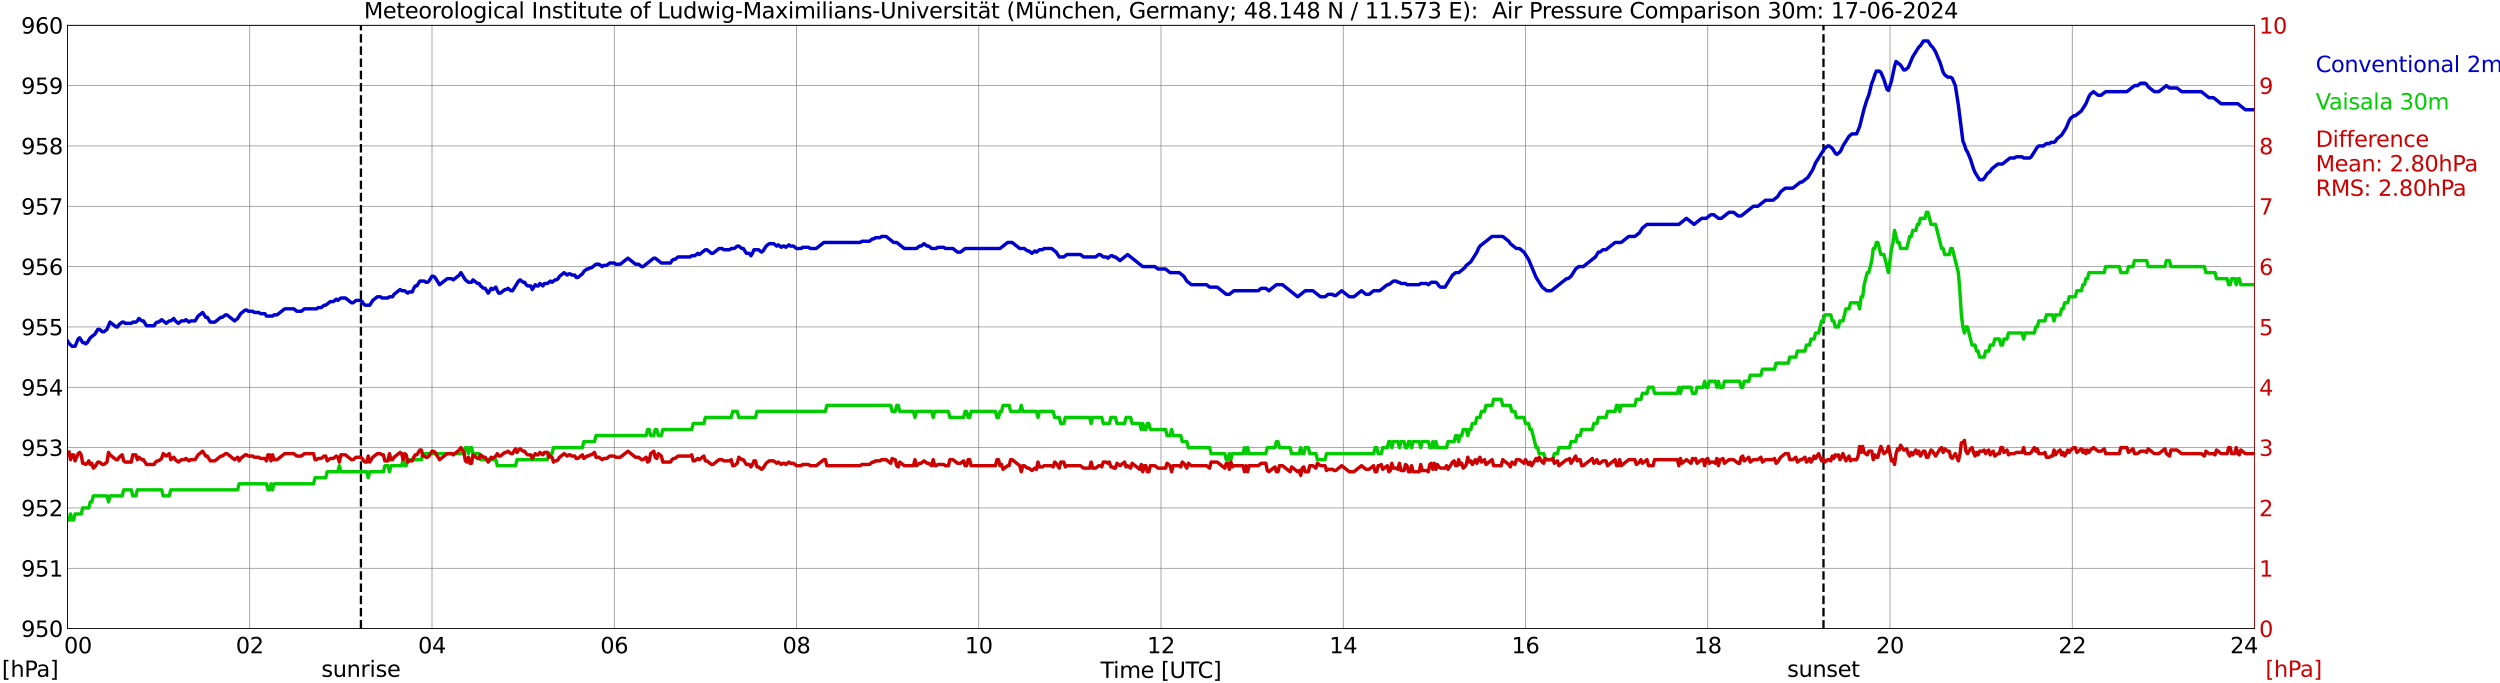 <?xml version="1.0" encoding="utf-8" standalone="no"?>
<!DOCTYPE svg PUBLIC "-//W3C//DTD SVG 1.1//EN"
  "http://www.w3.org/Graphics/SVG/1.1/DTD/svg11.dtd">
<svg xmlns:xlink="http://www.w3.org/1999/xlink" width="1085.4pt" height="296.64pt" viewBox="0 0 1085.4 296.64" xmlns="http://www.w3.org/2000/svg" version="1.1">
 <defs>
  <style type="text/css">*{stroke-linejoin: round; stroke-linecap: butt}</style>
 </defs>
 <g id="figure_1">
  <g id="patch_1">
   <path d="M 0 296.64 
L 1085.4 296.64 
L 1085.4 0 
L 0 0 
z
" style="fill: #ffffff"/>
  </g>
  <g id="axes_1">
   <g id="patch_2">
    <path d="M 29.306 272.909 
L 978.814 272.909 
L 978.814 10.976 
L 29.306 10.976 
z
" style="fill: #ffffff"/>
   </g>
   <g id="patch_3">
    <path d="M 978.814 272.909 
L 978.814 272.909 
L 978.814 10.976 
L 978.814 10.976 
z
" clip-path="url(#pb405d31e02)" style="fill: #d3d3d3; opacity: 0.25; stroke: #d3d3d3; stroke-linejoin: miter"/>
   </g>
   <g id="matplotlib.axis_1">
    <g id="xtick_1">
     <g id="line2d_1">
      <path d="M 29.306 272.909 
L 29.306 10.976 
" clip-path="url(#pb405d31e02)" style="fill: none; stroke: #808080; stroke-width: 0.3; stroke-linecap: square"/>
     </g>
     <g id="line2d_2"/>
     <g id="text_1">
      <!--    00 -->
      <g transform="translate(18.733 283.627) scale(0.095 -0.095)">
       <defs>
        <path id="DejaVuSans-20" transform="scale(0.016)"/>
        <path id="DejaVuSans-30" d="M 2034 4250 
Q 1547 4250 1301 3770 
Q 1056 3291 1056 2328 
Q 1056 1369 1301 889 
Q 1547 409 2034 409 
Q 2525 409 2770 889 
Q 3016 1369 3016 2328 
Q 3016 3291 2770 3770 
Q 2525 4250 2034 4250 
z
M 2034 4750 
Q 2819 4750 3233 4129 
Q 3647 3509 3647 2328 
Q 3647 1150 3233 529 
Q 2819 -91 2034 -91 
Q 1250 -91 836 529 
Q 422 1150 422 2328 
Q 422 3509 836 4129 
Q 1250 4750 2034 4750 
z
" transform="scale(0.016)"/>
       </defs>
       <use xlink:href="#DejaVuSans-20"/>
       <use xlink:href="#DejaVuSans-20" transform="translate(31.787 0)"/>
       <use xlink:href="#DejaVuSans-20" transform="translate(63.574 0)"/>
       <use xlink:href="#DejaVuSans-30" transform="translate(95.361 0)"/>
       <use xlink:href="#DejaVuSans-30" transform="translate(158.984 0)"/>
      </g>
     </g>
    </g>
    <g id="xtick_2">
     <g id="line2d_3">
      <path d="M 108.431 272.909 
L 108.431 10.976 
" clip-path="url(#pb405d31e02)" style="fill: none; stroke: #808080; stroke-width: 0.3; stroke-linecap: square"/>
     </g>
     <g id="line2d_4"/>
     <g id="text_2">
      <!-- 02 -->
      <g transform="translate(102.387 283.627) scale(0.095 -0.095)">
       <defs>
        <path id="DejaVuSans-32" d="M 1228 531 
L 3431 531 
L 3431 0 
L 469 0 
L 469 531 
Q 828 903 1448 1529 
Q 2069 2156 2228 2338 
Q 2531 2678 2651 2914 
Q 2772 3150 2772 3378 
Q 2772 3750 2511 3984 
Q 2250 4219 1831 4219 
Q 1534 4219 1204 4116 
Q 875 4013 500 3803 
L 500 4441 
Q 881 4594 1212 4672 
Q 1544 4750 1819 4750 
Q 2544 4750 2975 4387 
Q 3406 4025 3406 3419 
Q 3406 3131 3298 2873 
Q 3191 2616 2906 2266 
Q 2828 2175 2409 1742 
Q 1991 1309 1228 531 
z
" transform="scale(0.016)"/>
       </defs>
       <use xlink:href="#DejaVuSans-30"/>
       <use xlink:href="#DejaVuSans-32" transform="translate(63.623 0)"/>
      </g>
     </g>
    </g>
    <g id="xtick_3">
     <g id="line2d_5">
      <path d="M 187.557 272.909 
L 187.557 10.976 
" clip-path="url(#pb405d31e02)" style="fill: none; stroke: #808080; stroke-width: 0.3; stroke-linecap: square"/>
     </g>
     <g id="line2d_6"/>
     <g id="text_3">
      <!-- 04 -->
      <g transform="translate(181.513 283.627) scale(0.095 -0.095)">
       <defs>
        <path id="DejaVuSans-34" d="M 2419 4116 
L 825 1625 
L 2419 1625 
L 2419 4116 
z
M 2253 4666 
L 3047 4666 
L 3047 1625 
L 3713 1625 
L 3713 1100 
L 3047 1100 
L 3047 0 
L 2419 0 
L 2419 1100 
L 313 1100 
L 313 1709 
L 2253 4666 
z
" transform="scale(0.016)"/>
       </defs>
       <use xlink:href="#DejaVuSans-30"/>
       <use xlink:href="#DejaVuSans-34" transform="translate(63.623 0)"/>
      </g>
     </g>
    </g>
    <g id="xtick_4">
     <g id="line2d_7">
      <path d="M 266.683 272.909 
L 266.683 10.976 
" clip-path="url(#pb405d31e02)" style="fill: none; stroke: #808080; stroke-width: 0.3; stroke-linecap: square"/>
     </g>
     <g id="line2d_8"/>
     <g id="text_4">
      <!-- 06 -->
      <g transform="translate(260.638 283.627) scale(0.095 -0.095)">
       <defs>
        <path id="DejaVuSans-36" d="M 2113 2584 
Q 1688 2584 1439 2293 
Q 1191 2003 1191 1497 
Q 1191 994 1439 701 
Q 1688 409 2113 409 
Q 2538 409 2786 701 
Q 3034 994 3034 1497 
Q 3034 2003 2786 2293 
Q 2538 2584 2113 2584 
z
M 3366 4563 
L 3366 3988 
Q 3128 4100 2886 4159 
Q 2644 4219 2406 4219 
Q 1781 4219 1451 3797 
Q 1122 3375 1075 2522 
Q 1259 2794 1537 2939 
Q 1816 3084 2150 3084 
Q 2853 3084 3261 2657 
Q 3669 2231 3669 1497 
Q 3669 778 3244 343 
Q 2819 -91 2113 -91 
Q 1303 -91 875 529 
Q 447 1150 447 2328 
Q 447 3434 972 4092 
Q 1497 4750 2381 4750 
Q 2619 4750 2861 4703 
Q 3103 4656 3366 4563 
z
" transform="scale(0.016)"/>
       </defs>
       <use xlink:href="#DejaVuSans-30"/>
       <use xlink:href="#DejaVuSans-36" transform="translate(63.623 0)"/>
      </g>
     </g>
    </g>
    <g id="xtick_5">
     <g id="line2d_9">
      <path d="M 345.808 272.909 
L 345.808 10.976 
" clip-path="url(#pb405d31e02)" style="fill: none; stroke: #808080; stroke-width: 0.3; stroke-linecap: square"/>
     </g>
     <g id="line2d_10"/>
     <g id="text_5">
      <!-- 08 -->
      <g transform="translate(339.764 283.627) scale(0.095 -0.095)">
       <defs>
        <path id="DejaVuSans-38" d="M 2034 2216 
Q 1584 2216 1326 1975 
Q 1069 1734 1069 1313 
Q 1069 891 1326 650 
Q 1584 409 2034 409 
Q 2484 409 2743 651 
Q 3003 894 3003 1313 
Q 3003 1734 2745 1975 
Q 2488 2216 2034 2216 
z
M 1403 2484 
Q 997 2584 770 2862 
Q 544 3141 544 3541 
Q 544 4100 942 4425 
Q 1341 4750 2034 4750 
Q 2731 4750 3128 4425 
Q 3525 4100 3525 3541 
Q 3525 3141 3298 2862 
Q 3072 2584 2669 2484 
Q 3125 2378 3379 2068 
Q 3634 1759 3634 1313 
Q 3634 634 3220 271 
Q 2806 -91 2034 -91 
Q 1263 -91 848 271 
Q 434 634 434 1313 
Q 434 1759 690 2068 
Q 947 2378 1403 2484 
z
M 1172 3481 
Q 1172 3119 1398 2916 
Q 1625 2713 2034 2713 
Q 2441 2713 2670 2916 
Q 2900 3119 2900 3481 
Q 2900 3844 2670 4047 
Q 2441 4250 2034 4250 
Q 1625 4250 1398 4047 
Q 1172 3844 1172 3481 
z
" transform="scale(0.016)"/>
       </defs>
       <use xlink:href="#DejaVuSans-30"/>
       <use xlink:href="#DejaVuSans-38" transform="translate(63.623 0)"/>
      </g>
     </g>
    </g>
    <g id="xtick_6">
     <g id="line2d_11">
      <path d="M 424.934 272.909 
L 424.934 10.976 
" clip-path="url(#pb405d31e02)" style="fill: none; stroke: #808080; stroke-width: 0.3; stroke-linecap: square"/>
     </g>
     <g id="line2d_12"/>
     <g id="text_6">
      <!-- 10 -->
      <g transform="translate(418.89 283.627) scale(0.095 -0.095)">
       <defs>
        <path id="DejaVuSans-31" d="M 794 531 
L 1825 531 
L 1825 4091 
L 703 3866 
L 703 4441 
L 1819 4666 
L 2450 4666 
L 2450 531 
L 3481 531 
L 3481 0 
L 794 0 
L 794 531 
z
" transform="scale(0.016)"/>
       </defs>
       <use xlink:href="#DejaVuSans-31"/>
       <use xlink:href="#DejaVuSans-30" transform="translate(63.623 0)"/>
      </g>
     </g>
    </g>
    <g id="xtick_7">
     <g id="line2d_13">
      <path d="M 504.06 272.909 
L 504.06 10.976 
" clip-path="url(#pb405d31e02)" style="fill: none; stroke: #808080; stroke-width: 0.3; stroke-linecap: square"/>
     </g>
     <g id="line2d_14"/>
     <g id="text_7">
      <!-- 12 -->
      <g transform="translate(498.015 283.627) scale(0.095 -0.095)">
       <use xlink:href="#DejaVuSans-31"/>
       <use xlink:href="#DejaVuSans-32" transform="translate(63.623 0)"/>
      </g>
     </g>
    </g>
    <g id="xtick_8">
     <g id="line2d_15">
      <path d="M 583.185 272.909 
L 583.185 10.976 
" clip-path="url(#pb405d31e02)" style="fill: none; stroke: #808080; stroke-width: 0.3; stroke-linecap: square"/>
     </g>
     <g id="line2d_16"/>
     <g id="text_8">
      <!-- 14 -->
      <g transform="translate(577.141 283.627) scale(0.095 -0.095)">
       <use xlink:href="#DejaVuSans-31"/>
       <use xlink:href="#DejaVuSans-34" transform="translate(63.623 0)"/>
      </g>
     </g>
    </g>
    <g id="xtick_9">
     <g id="line2d_17">
      <path d="M 662.311 272.909 
L 662.311 10.976 
" clip-path="url(#pb405d31e02)" style="fill: none; stroke: #808080; stroke-width: 0.3; stroke-linecap: square"/>
     </g>
     <g id="line2d_18"/>
     <g id="text_9">
      <!-- 16 -->
      <g transform="translate(656.267 283.627) scale(0.095 -0.095)">
       <use xlink:href="#DejaVuSans-31"/>
       <use xlink:href="#DejaVuSans-36" transform="translate(63.623 0)"/>
      </g>
     </g>
    </g>
    <g id="xtick_10">
     <g id="line2d_19">
      <path d="M 741.437 272.909 
L 741.437 10.976 
" clip-path="url(#pb405d31e02)" style="fill: none; stroke: #808080; stroke-width: 0.3; stroke-linecap: square"/>
     </g>
     <g id="line2d_20"/>
     <g id="text_10">
      <!-- 18 -->
      <g transform="translate(735.392 283.627) scale(0.095 -0.095)">
       <use xlink:href="#DejaVuSans-31"/>
       <use xlink:href="#DejaVuSans-38" transform="translate(63.623 0)"/>
      </g>
     </g>
    </g>
    <g id="xtick_11">
     <g id="line2d_21">
      <path d="M 820.562 272.909 
L 820.562 10.976 
" clip-path="url(#pb405d31e02)" style="fill: none; stroke: #808080; stroke-width: 0.3; stroke-linecap: square"/>
     </g>
     <g id="line2d_22"/>
     <g id="text_11">
      <!-- 20 -->
      <g transform="translate(814.518 283.627) scale(0.095 -0.095)">
       <use xlink:href="#DejaVuSans-32"/>
       <use xlink:href="#DejaVuSans-30" transform="translate(63.623 0)"/>
      </g>
     </g>
    </g>
    <g id="xtick_12">
     <g id="line2d_23">
      <path d="M 899.688 272.909 
L 899.688 10.976 
" clip-path="url(#pb405d31e02)" style="fill: none; stroke: #808080; stroke-width: 0.3; stroke-linecap: square"/>
     </g>
     <g id="line2d_24"/>
     <g id="text_12">
      <!-- 22 -->
      <g transform="translate(893.644 283.627) scale(0.095 -0.095)">
       <use xlink:href="#DejaVuSans-32"/>
       <use xlink:href="#DejaVuSans-32" transform="translate(63.623 0)"/>
      </g>
     </g>
    </g>
    <g id="xtick_13">
     <g id="line2d_25">
      <path d="M 978.814 272.909 
L 978.814 10.976 
" clip-path="url(#pb405d31e02)" style="fill: none; stroke: #808080; stroke-width: 0.3; stroke-linecap: square"/>
     </g>
     <g id="line2d_26"/>
     <g id="text_13">
      <!-- 24    -->
      <g transform="translate(968.241 283.627) scale(0.095 -0.095)">
       <use xlink:href="#DejaVuSans-32"/>
       <use xlink:href="#DejaVuSans-34" transform="translate(63.623 0)"/>
       <use xlink:href="#DejaVuSans-20" transform="translate(127.246 0)"/>
       <use xlink:href="#DejaVuSans-20" transform="translate(159.033 0)"/>
       <use xlink:href="#DejaVuSans-20" transform="translate(190.82 0)"/>
      </g>
     </g>
    </g>
    <g id="text_14">
     <!-- Time [UTC] -->
     <g transform="translate(477.806 294.322) scale(0.095 -0.095)">
      <defs>
       <path id="DejaVuSans-54" d="M -19 4666 
L 3928 4666 
L 3928 4134 
L 2272 4134 
L 2272 0 
L 1638 0 
L 1638 4134 
L -19 4134 
L -19 4666 
z
" transform="scale(0.016)"/>
       <path id="DejaVuSans-69" d="M 603 3500 
L 1178 3500 
L 1178 0 
L 603 0 
L 603 3500 
z
M 603 4863 
L 1178 4863 
L 1178 4134 
L 603 4134 
L 603 4863 
z
" transform="scale(0.016)"/>
       <path id="DejaVuSans-6d" d="M 3328 2828 
Q 3544 3216 3844 3400 
Q 4144 3584 4550 3584 
Q 5097 3584 5394 3201 
Q 5691 2819 5691 2113 
L 5691 0 
L 5113 0 
L 5113 2094 
Q 5113 2597 4934 2840 
Q 4756 3084 4391 3084 
Q 3944 3084 3684 2787 
Q 3425 2491 3425 1978 
L 3425 0 
L 2847 0 
L 2847 2094 
Q 2847 2600 2669 2842 
Q 2491 3084 2119 3084 
Q 1678 3084 1418 2786 
Q 1159 2488 1159 1978 
L 1159 0 
L 581 0 
L 581 3500 
L 1159 3500 
L 1159 2956 
Q 1356 3278 1631 3431 
Q 1906 3584 2284 3584 
Q 2666 3584 2933 3390 
Q 3200 3197 3328 2828 
z
" transform="scale(0.016)"/>
       <path id="DejaVuSans-65" d="M 3597 1894 
L 3597 1613 
L 953 1613 
Q 991 1019 1311 708 
Q 1631 397 2203 397 
Q 2534 397 2845 478 
Q 3156 559 3463 722 
L 3463 178 
Q 3153 47 2828 -22 
Q 2503 -91 2169 -91 
Q 1331 -91 842 396 
Q 353 884 353 1716 
Q 353 2575 817 3079 
Q 1281 3584 2069 3584 
Q 2775 3584 3186 3129 
Q 3597 2675 3597 1894 
z
M 3022 2063 
Q 3016 2534 2758 2815 
Q 2500 3097 2075 3097 
Q 1594 3097 1305 2825 
Q 1016 2553 972 2059 
L 3022 2063 
z
" transform="scale(0.016)"/>
       <path id="DejaVuSans-5b" d="M 550 4863 
L 1875 4863 
L 1875 4416 
L 1125 4416 
L 1125 -397 
L 1875 -397 
L 1875 -844 
L 550 -844 
L 550 4863 
z
" transform="scale(0.016)"/>
       <path id="DejaVuSans-55" d="M 556 4666 
L 1191 4666 
L 1191 1831 
Q 1191 1081 1462 751 
Q 1734 422 2344 422 
Q 2950 422 3222 751 
Q 3494 1081 3494 1831 
L 3494 4666 
L 4128 4666 
L 4128 1753 
Q 4128 841 3676 375 
Q 3225 -91 2344 -91 
Q 1459 -91 1007 375 
Q 556 841 556 1753 
L 556 4666 
z
" transform="scale(0.016)"/>
       <path id="DejaVuSans-43" d="M 4122 4306 
L 4122 3641 
Q 3803 3938 3442 4084 
Q 3081 4231 2675 4231 
Q 1875 4231 1450 3742 
Q 1025 3253 1025 2328 
Q 1025 1406 1450 917 
Q 1875 428 2675 428 
Q 3081 428 3442 575 
Q 3803 722 4122 1019 
L 4122 359 
Q 3791 134 3420 21 
Q 3050 -91 2638 -91 
Q 1578 -91 968 557 
Q 359 1206 359 2328 
Q 359 3453 968 4101 
Q 1578 4750 2638 4750 
Q 3056 4750 3426 4639 
Q 3797 4528 4122 4306 
z
" transform="scale(0.016)"/>
       <path id="DejaVuSans-5d" d="M 1947 4863 
L 1947 -844 
L 622 -844 
L 622 -397 
L 1369 -397 
L 1369 4416 
L 622 4416 
L 622 4863 
L 1947 4863 
z
" transform="scale(0.016)"/>
      </defs>
      <use xlink:href="#DejaVuSans-54"/>
      <use xlink:href="#DejaVuSans-69" transform="translate(57.959 0)"/>
      <use xlink:href="#DejaVuSans-6d" transform="translate(85.742 0)"/>
      <use xlink:href="#DejaVuSans-65" transform="translate(183.154 0)"/>
      <use xlink:href="#DejaVuSans-20" transform="translate(244.678 0)"/>
      <use xlink:href="#DejaVuSans-5b" transform="translate(276.465 0)"/>
      <use xlink:href="#DejaVuSans-55" transform="translate(315.479 0)"/>
      <use xlink:href="#DejaVuSans-54" transform="translate(388.672 0)"/>
      <use xlink:href="#DejaVuSans-43" transform="translate(443.881 0)"/>
      <use xlink:href="#DejaVuSans-5d" transform="translate(513.705 0)"/>
     </g>
    </g>
   </g>
   <g id="matplotlib.axis_2">
    <g id="ytick_1">
     <g id="line2d_27">
      <path d="M 29.306 272.909 
L 978.814 272.909 
" clip-path="url(#pb405d31e02)" style="fill: none; stroke: #808080; stroke-width: 0.3; stroke-linecap: square"/>
     </g>
     <g id="line2d_28"/>
     <g id="text_15">
      <!-- 950 -->
      <g transform="translate(9.173 276.518) scale(0.095 -0.095)">
       <defs>
        <path id="DejaVuSans-39" d="M 703 97 
L 703 672 
Q 941 559 1184 500 
Q 1428 441 1663 441 
Q 2288 441 2617 861 
Q 2947 1281 2994 2138 
Q 2813 1869 2534 1725 
Q 2256 1581 1919 1581 
Q 1219 1581 811 2004 
Q 403 2428 403 3163 
Q 403 3881 828 4315 
Q 1253 4750 1959 4750 
Q 2769 4750 3195 4129 
Q 3622 3509 3622 2328 
Q 3622 1225 3098 567 
Q 2575 -91 1691 -91 
Q 1453 -91 1209 -44 
Q 966 3 703 97 
z
M 1959 2075 
Q 2384 2075 2632 2365 
Q 2881 2656 2881 3163 
Q 2881 3666 2632 3958 
Q 2384 4250 1959 4250 
Q 1534 4250 1286 3958 
Q 1038 3666 1038 3163 
Q 1038 2656 1286 2365 
Q 1534 2075 1959 2075 
z
" transform="scale(0.016)"/>
        <path id="DejaVuSans-35" d="M 691 4666 
L 3169 4666 
L 3169 4134 
L 1269 4134 
L 1269 2991 
Q 1406 3038 1543 3061 
Q 1681 3084 1819 3084 
Q 2600 3084 3056 2656 
Q 3513 2228 3513 1497 
Q 3513 744 3044 326 
Q 2575 -91 1722 -91 
Q 1428 -91 1123 -41 
Q 819 9 494 109 
L 494 744 
Q 775 591 1075 516 
Q 1375 441 1709 441 
Q 2250 441 2565 725 
Q 2881 1009 2881 1497 
Q 2881 1984 2565 2268 
Q 2250 2553 1709 2553 
Q 1456 2553 1204 2497 
Q 953 2441 691 2322 
L 691 4666 
z
" transform="scale(0.016)"/>
       </defs>
       <use xlink:href="#DejaVuSans-39"/>
       <use xlink:href="#DejaVuSans-35" transform="translate(63.623 0)"/>
       <use xlink:href="#DejaVuSans-30" transform="translate(127.246 0)"/>
      </g>
     </g>
    </g>
    <g id="ytick_2">
     <g id="line2d_29">
      <path d="M 29.306 246.715 
L 978.814 246.715 
" clip-path="url(#pb405d31e02)" style="fill: none; stroke: #808080; stroke-width: 0.3; stroke-linecap: square"/>
     </g>
     <g id="line2d_30"/>
     <g id="text_16">
      <!-- 951 -->
      <g transform="translate(9.173 250.325) scale(0.095 -0.095)">
       <use xlink:href="#DejaVuSans-39"/>
       <use xlink:href="#DejaVuSans-35" transform="translate(63.623 0)"/>
       <use xlink:href="#DejaVuSans-31" transform="translate(127.246 0)"/>
      </g>
     </g>
    </g>
    <g id="ytick_3">
     <g id="line2d_31">
      <path d="M 29.306 220.522 
L 978.814 220.522 
" clip-path="url(#pb405d31e02)" style="fill: none; stroke: #808080; stroke-width: 0.3; stroke-linecap: square"/>
     </g>
     <g id="line2d_32"/>
     <g id="text_17">
      <!-- 952 -->
      <g transform="translate(9.173 224.131) scale(0.095 -0.095)">
       <use xlink:href="#DejaVuSans-39"/>
       <use xlink:href="#DejaVuSans-35" transform="translate(63.623 0)"/>
       <use xlink:href="#DejaVuSans-32" transform="translate(127.246 0)"/>
      </g>
     </g>
    </g>
    <g id="ytick_4">
     <g id="line2d_33">
      <path d="M 29.306 194.329 
L 978.814 194.329 
" clip-path="url(#pb405d31e02)" style="fill: none; stroke: #808080; stroke-width: 0.3; stroke-linecap: square"/>
     </g>
     <g id="line2d_34"/>
     <g id="text_18">
      <!-- 953 -->
      <g transform="translate(9.173 197.938) scale(0.095 -0.095)">
       <defs>
        <path id="DejaVuSans-33" d="M 2597 2516 
Q 3050 2419 3304 2112 
Q 3559 1806 3559 1356 
Q 3559 666 3084 287 
Q 2609 -91 1734 -91 
Q 1441 -91 1130 -33 
Q 819 25 488 141 
L 488 750 
Q 750 597 1062 519 
Q 1375 441 1716 441 
Q 2309 441 2620 675 
Q 2931 909 2931 1356 
Q 2931 1769 2642 2001 
Q 2353 2234 1838 2234 
L 1294 2234 
L 1294 2753 
L 1863 2753 
Q 2328 2753 2575 2939 
Q 2822 3125 2822 3475 
Q 2822 3834 2567 4026 
Q 2313 4219 1838 4219 
Q 1578 4219 1281 4162 
Q 984 4106 628 3988 
L 628 4550 
Q 988 4650 1302 4700 
Q 1616 4750 1894 4750 
Q 2613 4750 3031 4423 
Q 3450 4097 3450 3541 
Q 3450 3153 3228 2886 
Q 3006 2619 2597 2516 
z
" transform="scale(0.016)"/>
       </defs>
       <use xlink:href="#DejaVuSans-39"/>
       <use xlink:href="#DejaVuSans-35" transform="translate(63.623 0)"/>
       <use xlink:href="#DejaVuSans-33" transform="translate(127.246 0)"/>
      </g>
     </g>
    </g>
    <g id="ytick_5">
     <g id="line2d_35">
      <path d="M 29.306 168.136 
L 978.814 168.136 
" clip-path="url(#pb405d31e02)" style="fill: none; stroke: #808080; stroke-width: 0.3; stroke-linecap: square"/>
     </g>
     <g id="line2d_36"/>
     <g id="text_19">
      <!-- 954 -->
      <g transform="translate(9.173 171.745) scale(0.095 -0.095)">
       <use xlink:href="#DejaVuSans-39"/>
       <use xlink:href="#DejaVuSans-35" transform="translate(63.623 0)"/>
       <use xlink:href="#DejaVuSans-34" transform="translate(127.246 0)"/>
      </g>
     </g>
    </g>
    <g id="ytick_6">
     <g id="line2d_37">
      <path d="M 29.306 141.942 
L 978.814 141.942 
" clip-path="url(#pb405d31e02)" style="fill: none; stroke: #808080; stroke-width: 0.3; stroke-linecap: square"/>
     </g>
     <g id="line2d_38"/>
     <g id="text_20">
      <!-- 955 -->
      <g transform="translate(9.173 145.551) scale(0.095 -0.095)">
       <use xlink:href="#DejaVuSans-39"/>
       <use xlink:href="#DejaVuSans-35" transform="translate(63.623 0)"/>
       <use xlink:href="#DejaVuSans-35" transform="translate(127.246 0)"/>
      </g>
     </g>
    </g>
    <g id="ytick_7">
     <g id="line2d_39">
      <path d="M 29.306 115.749 
L 978.814 115.749 
" clip-path="url(#pb405d31e02)" style="fill: none; stroke: #808080; stroke-width: 0.3; stroke-linecap: square"/>
     </g>
     <g id="line2d_40"/>
     <g id="text_21">
      <!-- 956 -->
      <g transform="translate(9.173 119.358) scale(0.095 -0.095)">
       <use xlink:href="#DejaVuSans-39"/>
       <use xlink:href="#DejaVuSans-35" transform="translate(63.623 0)"/>
       <use xlink:href="#DejaVuSans-36" transform="translate(127.246 0)"/>
      </g>
     </g>
    </g>
    <g id="ytick_8">
     <g id="line2d_41">
      <path d="M 29.306 89.556 
L 978.814 89.556 
" clip-path="url(#pb405d31e02)" style="fill: none; stroke: #808080; stroke-width: 0.3; stroke-linecap: square"/>
     </g>
     <g id="line2d_42"/>
     <g id="text_22">
      <!-- 957 -->
      <g transform="translate(9.173 93.165) scale(0.095 -0.095)">
       <defs>
        <path id="DejaVuSans-37" d="M 525 4666 
L 3525 4666 
L 3525 4397 
L 1831 0 
L 1172 0 
L 2766 4134 
L 525 4134 
L 525 4666 
z
" transform="scale(0.016)"/>
       </defs>
       <use xlink:href="#DejaVuSans-39"/>
       <use xlink:href="#DejaVuSans-35" transform="translate(63.623 0)"/>
       <use xlink:href="#DejaVuSans-37" transform="translate(127.246 0)"/>
      </g>
     </g>
    </g>
    <g id="ytick_9">
     <g id="line2d_43">
      <path d="M 29.306 63.362 
L 978.814 63.362 
" clip-path="url(#pb405d31e02)" style="fill: none; stroke: #808080; stroke-width: 0.3; stroke-linecap: square"/>
     </g>
     <g id="line2d_44"/>
     <g id="text_23">
      <!-- 958 -->
      <g transform="translate(9.173 66.972) scale(0.095 -0.095)">
       <use xlink:href="#DejaVuSans-39"/>
       <use xlink:href="#DejaVuSans-35" transform="translate(63.623 0)"/>
       <use xlink:href="#DejaVuSans-38" transform="translate(127.246 0)"/>
      </g>
     </g>
    </g>
    <g id="ytick_10">
     <g id="line2d_45">
      <path d="M 29.306 37.169 
L 978.814 37.169 
" clip-path="url(#pb405d31e02)" style="fill: none; stroke: #808080; stroke-width: 0.3; stroke-linecap: square"/>
     </g>
     <g id="line2d_46"/>
     <g id="text_24">
      <!-- 959 -->
      <g transform="translate(9.173 40.778) scale(0.095 -0.095)">
       <use xlink:href="#DejaVuSans-39"/>
       <use xlink:href="#DejaVuSans-35" transform="translate(63.623 0)"/>
       <use xlink:href="#DejaVuSans-39" transform="translate(127.246 0)"/>
      </g>
     </g>
    </g>
    <g id="ytick_11">
     <g id="line2d_47">
      <path d="M 29.306 10.976 
L 978.814 10.976 
" clip-path="url(#pb405d31e02)" style="fill: none; stroke: #808080; stroke-width: 0.3; stroke-linecap: square"/>
     </g>
     <g id="line2d_48"/>
     <g id="text_25">
      <!-- 960 -->
      <g transform="translate(9.173 14.585) scale(0.095 -0.095)">
       <use xlink:href="#DejaVuSans-39"/>
       <use xlink:href="#DejaVuSans-36" transform="translate(63.623 0)"/>
       <use xlink:href="#DejaVuSans-30" transform="translate(127.246 0)"/>
      </g>
     </g>
    </g>
   </g>
   <g id="line2d_49">
    <path d="M 156.698 272.909 
L 156.698 10.976 
" clip-path="url(#pb405d31e02)" style="fill: none; stroke-dasharray: 3.7,1.6; stroke-dashoffset: 0; stroke: #000000"/>
   </g>
   <g id="line2d_50">
    <path d="M 791.682 272.909 
L 791.682 10.976 
" clip-path="url(#pb405d31e02)" style="fill: none; stroke-dasharray: 3.7,1.6; stroke-dashoffset: 0; stroke: #000000"/>
   </g>
   <g id="line2d_51">
    <path d="M 29.306 148.054 
L 29.965 149.145 
L 31.284 150.324 
L 32.603 150.324 
L 33.921 147.181 
L 34.581 146.657 
L 35.9 148.753 
L 36.559 148.753 
L 37.218 149.276 
L 37.878 148.753 
L 39.197 146.657 
L 41.175 145.085 
L 42.493 142.99 
L 43.153 142.99 
L 44.472 144.038 
L 45.131 144.038 
L 46.45 142.99 
L 47.768 139.847 
L 50.406 141.942 
L 51.065 141.942 
L 51.725 140.895 
L 53.043 139.847 
L 53.703 139.847 
L 54.362 140.371 
L 57 140.371 
L 57.659 139.847 
L 58.978 139.847 
L 59.637 139.323 
L 60.297 138.275 
L 61.615 139.323 
L 62.275 139.323 
L 63.594 141.418 
L 66.89 141.418 
L 67.55 140.371 
L 68.209 139.847 
L 68.869 139.847 
L 70.187 138.799 
L 72.166 140.371 
L 73.484 139.323 
L 74.144 139.323 
L 75.462 138.275 
L 76.122 139.323 
L 77.441 140.371 
L 78.759 139.323 
L 80.078 139.323 
L 80.737 138.799 
L 82.056 139.847 
L 82.716 139.323 
L 84.694 139.323 
L 86.013 137.227 
L 87.991 135.656 
L 89.309 137.751 
L 89.969 137.751 
L 91.288 139.847 
L 93.266 139.847 
L 95.903 137.751 
L 96.563 137.751 
L 97.881 136.704 
L 98.541 136.704 
L 101.838 139.323 
L 103.156 138.275 
L 104.475 136.18 
L 106.453 134.608 
L 107.113 134.608 
L 107.772 135.132 
L 109.75 135.132 
L 110.41 135.656 
L 112.388 135.656 
L 113.047 136.18 
L 115.025 136.18 
L 115.685 137.227 
L 118.322 137.227 
L 118.982 136.704 
L 120.3 136.704 
L 123.597 134.084 
L 127.553 134.084 
L 128.872 135.132 
L 130.85 135.132 
L 132.169 134.084 
L 137.444 134.084 
L 138.104 133.56 
L 139.422 133.56 
L 140.741 132.513 
L 141.4 132.513 
L 143.379 130.941 
L 144.697 130.941 
L 146.016 129.893 
L 146.676 130.417 
L 147.994 129.369 
L 149.972 129.369 
L 152.61 131.465 
L 153.269 131.465 
L 154.588 130.417 
L 156.566 130.417 
L 157.226 130.941 
L 157.885 131.989 
L 158.544 132.513 
L 160.523 132.513 
L 161.841 130.417 
L 163.819 128.846 
L 165.138 128.846 
L 165.798 129.369 
L 168.435 129.369 
L 169.094 128.846 
L 170.413 128.846 
L 171.073 127.798 
L 173.71 125.702 
L 174.37 126.226 
L 175.688 126.226 
L 177.007 127.274 
L 177.666 126.75 
L 178.985 126.75 
L 179.645 125.179 
L 180.304 124.131 
L 180.963 124.131 
L 182.282 122.035 
L 184.26 122.035 
L 184.92 122.559 
L 185.579 122.559 
L 186.238 122.035 
L 187.557 119.94 
L 188.216 119.94 
L 188.876 120.464 
L 190.854 123.607 
L 194.151 120.988 
L 196.129 120.988 
L 196.788 121.511 
L 199.426 119.416 
L 200.085 118.368 
L 202.063 121.511 
L 203.382 122.559 
L 204.701 122.559 
L 205.36 121.511 
L 207.339 123.083 
L 207.998 123.083 
L 208.657 124.131 
L 209.976 125.179 
L 210.635 125.179 
L 211.954 127.274 
L 213.273 125.179 
L 213.932 125.702 
L 215.251 124.655 
L 215.91 126.226 
L 216.57 127.274 
L 217.229 127.274 
L 219.207 125.702 
L 219.867 125.702 
L 220.526 125.179 
L 221.845 126.226 
L 222.504 126.226 
L 225.142 122.035 
L 225.801 121.511 
L 227.12 122.559 
L 227.779 122.559 
L 228.439 123.607 
L 229.098 124.131 
L 230.417 124.131 
L 231.076 125.702 
L 232.395 123.607 
L 233.054 124.131 
L 233.714 124.131 
L 234.373 123.083 
L 235.692 124.131 
L 236.351 123.083 
L 237.67 123.083 
L 238.989 122.035 
L 239.648 122.559 
L 240.967 121.511 
L 241.626 121.511 
L 242.286 120.988 
L 242.945 119.94 
L 244.923 118.368 
L 246.242 119.416 
L 246.901 118.892 
L 247.561 118.892 
L 248.22 119.416 
L 249.539 119.416 
L 250.198 120.464 
L 250.858 120.464 
L 252.836 118.892 
L 253.495 117.844 
L 254.814 116.797 
L 255.473 116.797 
L 256.133 116.273 
L 256.792 116.273 
L 258.77 114.701 
L 260.089 114.701 
L 261.408 115.749 
L 262.067 115.225 
L 263.386 115.225 
L 264.705 114.177 
L 266.683 114.177 
L 267.342 114.701 
L 269.32 114.701 
L 272.617 112.082 
L 275.914 114.701 
L 277.233 114.701 
L 278.552 115.749 
L 279.211 115.749 
L 283.827 112.082 
L 284.486 112.082 
L 287.124 114.177 
L 291.08 114.177 
L 291.739 113.13 
L 292.399 112.606 
L 293.058 112.606 
L 294.377 111.558 
L 299.652 111.558 
L 300.311 111.034 
L 301.63 111.034 
L 302.949 109.986 
L 303.608 110.51 
L 306.246 108.415 
L 306.905 108.415 
L 308.883 109.986 
L 309.543 109.986 
L 312.18 107.891 
L 313.499 107.891 
L 314.158 108.415 
L 316.796 108.415 
L 317.455 107.891 
L 318.774 107.891 
L 320.093 106.843 
L 320.752 106.843 
L 322.071 107.891 
L 322.73 107.891 
L 324.049 109.986 
L 325.368 109.986 
L 326.027 111.034 
L 326.686 109.986 
L 327.346 108.415 
L 329.324 108.415 
L 330.643 109.463 
L 331.302 108.939 
L 332.621 106.843 
L 333.94 105.795 
L 335.918 105.795 
L 337.236 106.843 
L 337.896 106.319 
L 339.215 107.367 
L 339.874 106.843 
L 340.533 106.843 
L 341.193 107.367 
L 342.512 106.319 
L 343.171 106.843 
L 344.49 106.843 
L 345.808 107.891 
L 347.787 107.891 
L 348.446 107.367 
L 351.083 107.367 
L 351.743 107.891 
L 354.38 107.891 
L 357.677 105.272 
L 373.502 105.272 
L 374.162 104.748 
L 377.459 104.748 
L 378.777 103.7 
L 379.437 103.7 
L 380.096 103.176 
L 382.074 103.176 
L 382.734 102.652 
L 384.712 102.652 
L 388.009 105.272 
L 389.328 105.272 
L 392.624 107.891 
L 397.899 107.891 
L 399.218 106.843 
L 399.878 106.843 
L 401.196 105.795 
L 402.515 106.843 
L 403.175 106.843 
L 404.493 107.891 
L 406.471 107.891 
L 407.131 107.367 
L 409.768 107.367 
L 410.428 107.891 
L 413.725 107.891 
L 415.703 109.463 
L 417.022 109.463 
L 419 107.891 
L 434.165 107.891 
L 437.462 105.272 
L 439.44 105.272 
L 442.737 107.891 
L 444.716 107.891 
L 446.034 108.939 
L 446.694 108.939 
L 448.012 109.986 
L 449.331 108.939 
L 449.991 109.463 
L 451.309 108.415 
L 452.628 108.415 
L 453.287 107.891 
L 456.584 107.891 
L 458.563 109.463 
L 459.881 111.558 
L 461.859 111.558 
L 463.178 110.51 
L 469.113 110.51 
L 470.431 111.558 
L 475.706 111.558 
L 477.025 110.51 
L 477.685 110.51 
L 479.003 111.558 
L 480.322 111.558 
L 480.981 112.082 
L 482.3 111.034 
L 482.96 111.034 
L 483.619 111.558 
L 484.278 111.558 
L 486.256 113.13 
L 489.553 110.51 
L 496.147 115.749 
L 501.422 115.749 
L 502.741 116.797 
L 506.038 116.797 
L 508.016 118.368 
L 511.972 118.368 
L 513.95 119.94 
L 515.269 122.035 
L 517.247 123.607 
L 523.841 123.607 
L 525.16 124.655 
L 528.457 124.655 
L 532.413 127.798 
L 533.732 127.798 
L 535.71 126.226 
L 546.26 126.226 
L 547.579 125.179 
L 549.557 125.179 
L 550.876 126.226 
L 554.173 123.607 
L 556.81 123.607 
L 563.404 128.846 
L 566.701 126.226 
L 569.998 126.226 
L 573.295 128.846 
L 575.273 128.846 
L 576.592 127.798 
L 578.57 127.798 
L 579.229 128.322 
L 579.889 128.322 
L 582.526 126.226 
L 585.823 128.846 
L 587.801 128.846 
L 591.098 126.226 
L 593.076 127.798 
L 594.395 127.798 
L 596.373 126.226 
L 599.011 126.226 
L 602.307 123.607 
L 602.967 123.607 
L 604.945 122.035 
L 606.264 122.035 
L 606.923 122.559 
L 607.582 122.559 
L 608.242 123.083 
L 610.22 123.083 
L 610.879 123.607 
L 616.154 123.607 
L 616.814 123.083 
L 619.451 123.083 
L 620.111 123.607 
L 621.429 122.559 
L 623.408 122.559 
L 624.067 123.083 
L 624.726 124.131 
L 625.386 124.655 
L 627.364 124.655 
L 630.661 119.416 
L 631.98 118.368 
L 633.298 118.368 
L 635.936 116.273 
L 636.595 115.225 
L 638.573 113.653 
L 641.211 109.463 
L 641.87 107.891 
L 642.53 106.843 
L 647.805 102.652 
L 652.42 102.652 
L 655.058 104.748 
L 655.717 105.795 
L 658.355 107.891 
L 659.674 107.891 
L 661.652 109.463 
L 663.63 112.606 
L 666.927 120.464 
L 669.564 124.655 
L 671.542 126.226 
L 673.521 126.226 
L 680.114 120.988 
L 680.774 120.988 
L 682.092 119.94 
L 684.071 116.797 
L 685.389 115.749 
L 687.368 115.749 
L 692.643 111.558 
L 693.961 109.463 
L 694.621 109.463 
L 695.939 108.415 
L 697.258 108.415 
L 701.215 105.272 
L 703.852 105.272 
L 707.149 102.652 
L 709.786 102.652 
L 711.765 101.081 
L 713.083 98.985 
L 715.062 97.414 
L 728.909 97.414 
L 732.205 94.794 
L 735.502 97.414 
L 738.799 94.794 
L 740.777 94.794 
L 742.756 93.223 
L 744.074 93.223 
L 746.052 94.794 
L 747.371 94.794 
L 750.668 92.175 
L 752.646 92.175 
L 754.624 93.747 
L 755.943 93.747 
L 761.218 89.556 
L 763.196 89.556 
L 766.493 86.936 
L 769.79 86.936 
L 771.768 85.365 
L 773.087 83.269 
L 775.065 81.698 
L 778.362 81.698 
L 781.659 79.078 
L 782.318 79.078 
L 784.956 76.983 
L 786.934 73.84 
L 788.253 70.696 
L 792.209 64.41 
L 793.528 63.362 
L 794.187 63.362 
L 795.506 64.41 
L 796.825 66.506 
L 797.484 67.029 
L 798.803 65.982 
L 799.462 64.934 
L 800.122 63.362 
L 802.759 59.171 
L 804.078 58.124 
L 806.056 58.124 
L 807.375 54.98 
L 809.353 47.122 
L 810.672 42.932 
L 811.331 41.36 
L 812.65 36.121 
L 813.309 34.55 
L 813.969 32.454 
L 814.628 30.883 
L 815.947 30.883 
L 816.606 31.406 
L 817.925 34.55 
L 819.244 38.741 
L 819.903 39.264 
L 821.222 35.074 
L 822.541 28.787 
L 823.2 26.692 
L 825.178 28.263 
L 826.497 30.359 
L 827.156 30.359 
L 828.475 29.311 
L 830.453 24.596 
L 833.091 20.405 
L 833.75 19.881 
L 835.069 17.786 
L 837.047 17.786 
L 838.366 19.881 
L 839.025 20.405 
L 840.344 22.501 
L 842.322 27.216 
L 843.641 31.406 
L 844.3 32.454 
L 845.619 33.502 
L 846.938 33.502 
L 847.597 34.026 
L 848.916 37.169 
L 850.235 45.551 
L 852.213 61.267 
L 852.872 62.838 
L 853.531 64.934 
L 854.191 65.982 
L 855.51 69.125 
L 856.828 73.316 
L 857.488 74.887 
L 859.466 78.031 
L 860.785 78.031 
L 861.444 77.507 
L 862.763 75.411 
L 864.082 74.363 
L 864.741 73.316 
L 867.378 71.22 
L 869.357 71.22 
L 872.653 68.601 
L 874.632 68.601 
L 875.291 68.077 
L 877.929 68.077 
L 878.588 68.601 
L 881.225 68.601 
L 881.885 68.077 
L 884.522 63.886 
L 885.182 63.362 
L 887.16 63.362 
L 888.479 62.315 
L 889.797 62.315 
L 890.457 61.791 
L 891.775 61.791 
L 892.435 61.267 
L 893.094 60.219 
L 895.072 58.648 
L 897.051 55.504 
L 898.369 52.361 
L 899.029 51.313 
L 900.347 50.266 
L 901.007 50.266 
L 903.644 48.17 
L 905.622 45.027 
L 906.941 41.884 
L 907.601 40.836 
L 908.919 39.788 
L 910.898 41.36 
L 912.216 41.36 
L 914.194 39.788 
L 923.426 39.788 
L 926.723 37.169 
L 928.041 37.169 
L 929.36 36.121 
L 931.338 36.121 
L 931.998 36.645 
L 932.657 37.693 
L 935.295 39.788 
L 937.273 39.788 
L 940.57 37.169 
L 941.888 38.217 
L 945.185 38.217 
L 947.163 39.788 
L 955.735 39.788 
L 959.032 42.408 
L 961.01 42.408 
L 964.307 45.027 
L 971.561 45.027 
L 974.857 47.646 
L 978.154 47.646 
L 978.154 47.646 
" clip-path="url(#pb405d31e02)" style="fill: none; stroke: #0000cc; stroke-width: 1.5; stroke-linecap: square"/>
   </g>
   <g id="line2d_52">
    <path d="M 29.965 225.761 
L 30.625 223.142 
L 31.284 225.761 
L 31.943 225.761 
L 32.603 223.142 
L 35.24 223.142 
L 35.9 220.522 
L 38.537 220.522 
L 39.197 217.903 
L 39.856 217.903 
L 40.515 215.284 
L 46.45 215.284 
L 47.109 217.903 
L 47.768 215.284 
L 53.043 215.284 
L 53.703 212.664 
L 57 212.664 
L 57.659 215.284 
L 58.978 215.284 
L 59.637 212.664 
L 70.187 212.664 
L 70.847 215.284 
L 73.484 215.284 
L 74.144 212.664 
L 103.156 212.664 
L 103.816 210.045 
L 115.685 210.045 
L 116.344 212.664 
L 117.003 212.664 
L 117.663 210.045 
L 118.322 212.664 
L 118.982 210.045 
L 136.125 210.045 
L 136.785 207.426 
L 141.4 207.426 
L 142.06 204.806 
L 146.676 204.806 
L 147.335 202.187 
L 147.994 204.806 
L 159.204 204.806 
L 159.863 207.426 
L 160.523 204.806 
L 166.457 204.806 
L 167.116 202.187 
L 168.435 202.187 
L 169.094 204.806 
L 169.754 202.187 
L 174.37 202.187 
L 175.029 199.568 
L 175.688 202.187 
L 176.348 202.187 
L 177.007 199.568 
L 182.941 199.568 
L 183.601 196.948 
L 201.404 196.948 
L 202.063 194.329 
L 202.723 194.329 
L 203.382 196.948 
L 204.042 194.329 
L 204.701 194.329 
L 205.36 196.948 
L 207.998 196.948 
L 208.657 199.568 
L 215.251 199.568 
L 215.91 202.187 
L 223.823 202.187 
L 224.482 199.568 
L 237.67 199.568 
L 238.329 196.948 
L 239.648 196.948 
L 240.308 194.329 
L 252.836 194.329 
L 253.495 191.71 
L 258.111 191.71 
L 258.77 189.09 
L 280.53 189.09 
L 281.189 186.471 
L 281.849 186.471 
L 282.508 189.09 
L 283.827 189.09 
L 284.486 186.471 
L 285.145 186.471 
L 285.805 189.09 
L 287.124 189.09 
L 287.783 186.471 
L 300.311 186.471 
L 300.971 183.852 
L 305.586 183.852 
L 306.246 181.232 
L 317.455 181.232 
L 318.114 178.613 
L 320.093 178.613 
L 320.752 181.232 
L 328.005 181.232 
L 328.665 178.613 
L 358.337 178.613 
L 358.996 175.994 
L 386.69 175.994 
L 387.349 178.613 
L 388.668 178.613 
L 389.328 175.994 
L 389.987 175.994 
L 390.646 178.613 
L 396.581 178.613 
L 397.24 181.232 
L 397.899 178.613 
L 404.493 178.613 
L 405.153 181.232 
L 405.812 178.613 
L 411.746 178.613 
L 412.406 181.232 
L 418.34 181.232 
L 419 178.613 
L 419.659 178.613 
L 420.318 181.232 
L 420.978 181.232 
L 421.637 178.613 
L 432.187 178.613 
L 432.847 181.232 
L 433.506 181.232 
L 434.165 178.613 
L 434.825 178.613 
L 435.484 175.994 
L 438.122 175.994 
L 438.781 178.613 
L 442.737 178.613 
L 443.397 175.994 
L 444.056 178.613 
L 449.991 178.613 
L 450.65 181.232 
L 451.309 178.613 
L 457.244 178.613 
L 457.903 181.232 
L 459.881 181.232 
L 460.541 183.852 
L 461.859 183.852 
L 462.519 181.232 
L 473.069 181.232 
L 473.728 183.852 
L 474.388 181.232 
L 478.344 181.232 
L 479.003 183.852 
L 481.641 183.852 
L 482.3 181.232 
L 484.278 181.232 
L 484.938 183.852 
L 488.235 183.852 
L 488.894 181.232 
L 490.872 181.232 
L 491.532 183.852 
L 494.828 183.852 
L 495.488 186.471 
L 496.147 183.852 
L 496.807 186.471 
L 497.466 186.471 
L 498.125 183.852 
L 498.785 183.852 
L 499.444 186.471 
L 506.038 186.471 
L 506.697 189.09 
L 508.016 189.09 
L 508.675 186.471 
L 509.335 189.09 
L 512.632 189.09 
L 513.291 191.71 
L 515.269 191.71 
L 515.929 194.329 
L 525.16 194.329 
L 525.819 196.948 
L 531.754 196.948 
L 532.413 199.568 
L 533.073 199.568 
L 533.732 196.948 
L 534.391 199.568 
L 535.051 196.948 
L 539.666 196.948 
L 540.326 194.329 
L 540.985 196.948 
L 541.644 194.329 
L 542.304 196.948 
L 549.557 196.948 
L 550.216 194.329 
L 553.513 194.329 
L 554.173 191.71 
L 554.832 191.71 
L 555.491 194.329 
L 560.107 194.329 
L 560.766 196.948 
L 564.063 196.948 
L 564.723 194.329 
L 565.382 196.948 
L 566.042 196.948 
L 566.701 194.329 
L 568.02 194.329 
L 568.679 196.948 
L 571.317 196.948 
L 571.976 199.568 
L 575.273 199.568 
L 575.932 196.948 
L 596.373 196.948 
L 597.032 194.329 
L 597.692 194.329 
L 598.351 196.948 
L 599.67 196.948 
L 600.329 194.329 
L 602.307 194.329 
L 602.967 191.71 
L 603.626 191.71 
L 604.286 194.329 
L 604.945 191.71 
L 606.923 191.71 
L 607.582 194.329 
L 608.242 191.71 
L 609.561 191.71 
L 610.22 194.329 
L 610.879 194.329 
L 611.539 191.71 
L 612.198 191.71 
L 612.858 194.329 
L 613.517 191.71 
L 616.154 191.71 
L 616.814 194.329 
L 617.473 191.71 
L 620.111 191.71 
L 620.77 194.329 
L 621.429 194.329 
L 622.089 191.71 
L 622.748 194.329 
L 623.408 191.71 
L 624.067 194.329 
L 628.023 194.329 
L 628.683 191.71 
L 631.32 191.71 
L 631.98 189.09 
L 632.639 189.09 
L 633.298 191.71 
L 633.958 189.09 
L 634.617 189.09 
L 635.276 186.471 
L 636.595 186.471 
L 637.255 189.09 
L 637.914 186.471 
L 638.573 186.471 
L 639.233 183.852 
L 640.552 183.852 
L 641.211 181.232 
L 642.53 181.232 
L 643.189 178.613 
L 644.508 178.613 
L 645.167 175.994 
L 647.805 175.994 
L 648.464 173.374 
L 651.761 173.374 
L 652.42 175.994 
L 655.717 175.994 
L 656.377 178.613 
L 657.695 178.613 
L 658.355 181.232 
L 661.652 181.232 
L 662.311 183.852 
L 663.63 183.852 
L 664.289 186.471 
L 664.949 186.471 
L 666.927 194.329 
L 667.586 194.329 
L 668.246 196.948 
L 670.224 196.948 
L 670.883 199.568 
L 674.18 199.568 
L 674.839 196.948 
L 676.158 196.948 
L 676.817 194.329 
L 681.433 194.329 
L 682.092 191.71 
L 684.071 191.71 
L 684.73 189.09 
L 686.049 189.09 
L 686.708 186.471 
L 691.324 186.471 
L 691.983 183.852 
L 693.302 183.852 
L 693.961 181.232 
L 697.258 181.232 
L 697.918 178.613 
L 701.215 178.613 
L 701.874 175.994 
L 702.533 175.994 
L 703.193 178.613 
L 703.852 175.994 
L 709.786 175.994 
L 710.446 173.374 
L 712.424 173.374 
L 713.083 170.755 
L 715.062 170.755 
L 715.721 168.136 
L 717.699 168.136 
L 718.358 170.755 
L 728.249 170.755 
L 728.909 168.136 
L 729.568 170.755 
L 730.227 168.136 
L 734.184 168.136 
L 734.843 170.755 
L 736.162 170.755 
L 736.821 168.136 
L 739.459 168.136 
L 740.118 165.516 
L 740.777 168.136 
L 741.437 168.136 
L 742.096 165.516 
L 744.734 165.516 
L 745.393 168.136 
L 746.052 165.516 
L 746.712 168.136 
L 748.031 168.136 
L 748.69 165.516 
L 755.284 165.516 
L 755.943 168.136 
L 756.602 168.136 
L 757.262 165.516 
L 759.24 165.516 
L 759.899 162.897 
L 764.515 162.897 
L 765.174 160.278 
L 770.449 160.278 
L 771.109 157.658 
L 776.384 157.658 
L 777.043 155.039 
L 779.681 155.039 
L 780.34 152.42 
L 783.637 152.42 
L 784.296 149.8 
L 785.615 149.8 
L 786.275 147.181 
L 787.593 147.181 
L 788.253 144.562 
L 789.572 144.562 
L 790.89 139.323 
L 791.55 139.323 
L 792.209 136.704 
L 794.847 136.704 
L 795.506 139.323 
L 796.165 139.323 
L 796.825 141.942 
L 798.143 141.942 
L 798.803 139.323 
L 800.122 139.323 
L 801.44 134.084 
L 802.759 134.084 
L 803.419 131.465 
L 806.715 131.465 
L 807.375 134.084 
L 808.034 128.846 
L 808.694 128.846 
L 809.353 123.607 
L 810.672 118.368 
L 811.331 118.368 
L 812.65 113.13 
L 813.309 107.891 
L 813.969 107.891 
L 814.628 105.272 
L 815.287 105.272 
L 816.606 110.51 
L 817.925 110.51 
L 819.903 118.368 
L 821.222 107.891 
L 821.881 105.272 
L 822.541 100.033 
L 823.859 105.272 
L 824.519 105.272 
L 825.178 107.891 
L 827.816 107.891 
L 829.134 102.652 
L 829.794 102.652 
L 830.453 100.033 
L 831.772 100.033 
L 832.431 97.414 
L 833.091 97.414 
L 833.75 94.794 
L 835.728 94.794 
L 836.388 92.175 
L 837.047 92.175 
L 838.366 97.414 
L 840.344 97.414 
L 842.981 107.891 
L 843.641 107.891 
L 844.3 110.51 
L 846.278 110.51 
L 846.938 107.891 
L 847.597 107.891 
L 850.235 118.368 
L 850.894 126.226 
L 851.553 136.704 
L 852.213 141.942 
L 852.872 144.562 
L 853.531 141.942 
L 854.191 141.942 
L 856.169 149.8 
L 857.488 149.8 
L 858.147 152.42 
L 858.806 152.42 
L 859.466 155.039 
L 861.444 155.039 
L 862.103 152.42 
L 863.422 152.42 
L 864.082 149.8 
L 865.4 149.8 
L 866.06 147.181 
L 868.038 147.181 
L 868.697 149.8 
L 869.357 149.8 
L 870.016 147.181 
L 871.335 147.181 
L 871.994 144.562 
L 877.929 144.562 
L 878.588 147.181 
L 879.247 144.562 
L 883.204 144.562 
L 883.863 141.942 
L 884.522 141.942 
L 885.182 139.323 
L 887.819 139.323 
L 888.479 136.704 
L 891.116 136.704 
L 891.775 139.323 
L 892.435 136.704 
L 894.413 136.704 
L 895.072 134.084 
L 895.732 134.084 
L 896.391 131.465 
L 897.71 131.465 
L 898.369 128.846 
L 901.007 128.846 
L 901.666 126.226 
L 903.644 126.226 
L 904.304 123.607 
L 904.963 123.607 
L 905.622 120.988 
L 906.282 120.988 
L 906.941 118.368 
L 913.535 118.368 
L 914.194 115.749 
L 920.129 115.749 
L 920.788 118.368 
L 923.426 118.368 
L 924.085 115.749 
L 926.063 115.749 
L 926.723 113.13 
L 931.998 113.13 
L 932.657 115.749 
L 939.91 115.749 
L 940.57 113.13 
L 941.888 113.13 
L 942.548 115.749 
L 957.054 115.749 
L 957.714 118.368 
L 961.67 118.368 
L 962.329 120.988 
L 966.945 120.988 
L 967.604 123.607 
L 968.264 123.607 
L 968.923 120.988 
L 970.242 120.988 
L 970.901 123.607 
L 971.561 120.988 
L 972.22 120.988 
L 972.879 123.607 
L 978.154 123.607 
L 978.154 123.607 
" clip-path="url(#pb405d31e02)" style="fill: none; stroke: #00cc00; stroke-width: 1.5; stroke-linecap: square"/>
   </g>
   <g id="patch_4">
    <path d="M 29.306 272.909 
L 29.306 10.976 
" style="fill: none; stroke: #000000; stroke-width: 0.3; stroke-linejoin: miter; stroke-linecap: square"/>
   </g>
   <g id="patch_5">
    <path d="M 978.814 272.909 
L 978.814 10.976 
" style="fill: none; stroke: #000000; stroke-width: 0.3; stroke-linejoin: miter; stroke-linecap: square"/>
   </g>
   <g id="patch_6">
    <path d="M 29.306 272.909 
L 978.814 272.909 
" style="fill: none; stroke: #000000; stroke-width: 0.3; stroke-linejoin: miter; stroke-linecap: square"/>
   </g>
   <g id="patch_7">
    <path d="M 29.306 10.976 
L 978.814 10.976 
" style="fill: none; stroke: #000000; stroke-width: 0.3; stroke-linejoin: miter; stroke-linecap: square"/>
   </g>
   <g id="text_26">
    <!-- sunrise -->
    <g transform="translate(139.534 293.863) scale(0.095 -0.095)">
     <defs>
      <path id="DejaVuSans-73" d="M 2834 3397 
L 2834 2853 
Q 2591 2978 2328 3040 
Q 2066 3103 1784 3103 
Q 1356 3103 1142 2972 
Q 928 2841 928 2578 
Q 928 2378 1081 2264 
Q 1234 2150 1697 2047 
L 1894 2003 
Q 2506 1872 2764 1633 
Q 3022 1394 3022 966 
Q 3022 478 2636 193 
Q 2250 -91 1575 -91 
Q 1294 -91 989 -36 
Q 684 19 347 128 
L 347 722 
Q 666 556 975 473 
Q 1284 391 1588 391 
Q 1994 391 2212 530 
Q 2431 669 2431 922 
Q 2431 1156 2273 1281 
Q 2116 1406 1581 1522 
L 1381 1569 
Q 847 1681 609 1914 
Q 372 2147 372 2553 
Q 372 3047 722 3315 
Q 1072 3584 1716 3584 
Q 2034 3584 2315 3537 
Q 2597 3491 2834 3397 
z
" transform="scale(0.016)"/>
      <path id="DejaVuSans-75" d="M 544 1381 
L 544 3500 
L 1119 3500 
L 1119 1403 
Q 1119 906 1312 657 
Q 1506 409 1894 409 
Q 2359 409 2629 706 
Q 2900 1003 2900 1516 
L 2900 3500 
L 3475 3500 
L 3475 0 
L 2900 0 
L 2900 538 
Q 2691 219 2414 64 
Q 2138 -91 1772 -91 
Q 1169 -91 856 284 
Q 544 659 544 1381 
z
M 1991 3584 
L 1991 3584 
z
" transform="scale(0.016)"/>
      <path id="DejaVuSans-6e" d="M 3513 2113 
L 3513 0 
L 2938 0 
L 2938 2094 
Q 2938 2591 2744 2837 
Q 2550 3084 2163 3084 
Q 1697 3084 1428 2787 
Q 1159 2491 1159 1978 
L 1159 0 
L 581 0 
L 581 3500 
L 1159 3500 
L 1159 2956 
Q 1366 3272 1645 3428 
Q 1925 3584 2291 3584 
Q 2894 3584 3203 3211 
Q 3513 2838 3513 2113 
z
" transform="scale(0.016)"/>
      <path id="DejaVuSans-72" d="M 2631 2963 
Q 2534 3019 2420 3045 
Q 2306 3072 2169 3072 
Q 1681 3072 1420 2755 
Q 1159 2438 1159 1844 
L 1159 0 
L 581 0 
L 581 3500 
L 1159 3500 
L 1159 2956 
Q 1341 3275 1631 3429 
Q 1922 3584 2338 3584 
Q 2397 3584 2469 3576 
Q 2541 3569 2628 3553 
L 2631 2963 
z
" transform="scale(0.016)"/>
     </defs>
     <use xlink:href="#DejaVuSans-73"/>
     <use xlink:href="#DejaVuSans-75" transform="translate(52.1 0)"/>
     <use xlink:href="#DejaVuSans-6e" transform="translate(115.479 0)"/>
     <use xlink:href="#DejaVuSans-72" transform="translate(178.857 0)"/>
     <use xlink:href="#DejaVuSans-69" transform="translate(219.971 0)"/>
     <use xlink:href="#DejaVuSans-73" transform="translate(247.754 0)"/>
     <use xlink:href="#DejaVuSans-65" transform="translate(299.854 0)"/>
    </g>
   </g>
   <g id="text_27">
    <!-- sunset -->
    <g transform="translate(775.927 293.863) scale(0.095 -0.095)">
     <defs>
      <path id="DejaVuSans-74" d="M 1172 4494 
L 1172 3500 
L 2356 3500 
L 2356 3053 
L 1172 3053 
L 1172 1153 
Q 1172 725 1289 603 
Q 1406 481 1766 481 
L 2356 481 
L 2356 0 
L 1766 0 
Q 1100 0 847 248 
Q 594 497 594 1153 
L 594 3053 
L 172 3053 
L 172 3500 
L 594 3500 
L 594 4494 
L 1172 4494 
z
" transform="scale(0.016)"/>
     </defs>
     <use xlink:href="#DejaVuSans-73"/>
     <use xlink:href="#DejaVuSans-75" transform="translate(52.1 0)"/>
     <use xlink:href="#DejaVuSans-6e" transform="translate(115.479 0)"/>
     <use xlink:href="#DejaVuSans-73" transform="translate(178.857 0)"/>
     <use xlink:href="#DejaVuSans-65" transform="translate(230.957 0)"/>
     <use xlink:href="#DejaVuSans-74" transform="translate(292.48 0)"/>
    </g>
   </g>
   <g id="text_28">
    <!-- [hPa] -->
    <g transform="translate(0.821 293.863) scale(0.095 -0.095)">
     <defs>
      <path id="DejaVuSans-68" d="M 3513 2113 
L 3513 0 
L 2938 0 
L 2938 2094 
Q 2938 2591 2744 2837 
Q 2550 3084 2163 3084 
Q 1697 3084 1428 2787 
Q 1159 2491 1159 1978 
L 1159 0 
L 581 0 
L 581 4863 
L 1159 4863 
L 1159 2956 
Q 1366 3272 1645 3428 
Q 1925 3584 2291 3584 
Q 2894 3584 3203 3211 
Q 3513 2838 3513 2113 
z
" transform="scale(0.016)"/>
      <path id="DejaVuSans-50" d="M 1259 4147 
L 1259 2394 
L 2053 2394 
Q 2494 2394 2734 2622 
Q 2975 2850 2975 3272 
Q 2975 3691 2734 3919 
Q 2494 4147 2053 4147 
L 1259 4147 
z
M 628 4666 
L 2053 4666 
Q 2838 4666 3239 4311 
Q 3641 3956 3641 3272 
Q 3641 2581 3239 2228 
Q 2838 1875 2053 1875 
L 1259 1875 
L 1259 0 
L 628 0 
L 628 4666 
z
" transform="scale(0.016)"/>
      <path id="DejaVuSans-61" d="M 2194 1759 
Q 1497 1759 1228 1600 
Q 959 1441 959 1056 
Q 959 750 1161 570 
Q 1363 391 1709 391 
Q 2188 391 2477 730 
Q 2766 1069 2766 1631 
L 2766 1759 
L 2194 1759 
z
M 3341 1997 
L 3341 0 
L 2766 0 
L 2766 531 
Q 2569 213 2275 61 
Q 1981 -91 1556 -91 
Q 1019 -91 701 211 
Q 384 513 384 1019 
Q 384 1609 779 1909 
Q 1175 2209 1959 2209 
L 2766 2209 
L 2766 2266 
Q 2766 2663 2505 2880 
Q 2244 3097 1772 3097 
Q 1472 3097 1187 3025 
Q 903 2953 641 2809 
L 641 3341 
Q 956 3463 1253 3523 
Q 1550 3584 1831 3584 
Q 2591 3584 2966 3190 
Q 3341 2797 3341 1997 
z
" transform="scale(0.016)"/>
     </defs>
     <use xlink:href="#DejaVuSans-5b"/>
     <use xlink:href="#DejaVuSans-68" transform="translate(39.014 0)"/>
     <use xlink:href="#DejaVuSans-50" transform="translate(102.393 0)"/>
     <use xlink:href="#DejaVuSans-61" transform="translate(158.195 0)"/>
     <use xlink:href="#DejaVuSans-5d" transform="translate(219.475 0)"/>
    </g>
   </g>
   <g id="text_29">
    <!-- Conventional 2m -->
    <g style="fill: #0000cc" transform="translate(1005.4 31.291) scale(0.095 -0.095)">
     <defs>
      <path id="DejaVuSans-6f" d="M 1959 3097 
Q 1497 3097 1228 2736 
Q 959 2375 959 1747 
Q 959 1119 1226 758 
Q 1494 397 1959 397 
Q 2419 397 2687 759 
Q 2956 1122 2956 1747 
Q 2956 2369 2687 2733 
Q 2419 3097 1959 3097 
z
M 1959 3584 
Q 2709 3584 3137 3096 
Q 3566 2609 3566 1747 
Q 3566 888 3137 398 
Q 2709 -91 1959 -91 
Q 1206 -91 779 398 
Q 353 888 353 1747 
Q 353 2609 779 3096 
Q 1206 3584 1959 3584 
z
" transform="scale(0.016)"/>
      <path id="DejaVuSans-76" d="M 191 3500 
L 800 3500 
L 1894 563 
L 2988 3500 
L 3597 3500 
L 2284 0 
L 1503 0 
L 191 3500 
z
" transform="scale(0.016)"/>
      <path id="DejaVuSans-6c" d="M 603 4863 
L 1178 4863 
L 1178 0 
L 603 0 
L 603 4863 
z
" transform="scale(0.016)"/>
     </defs>
     <use xlink:href="#DejaVuSans-43"/>
     <use xlink:href="#DejaVuSans-6f" transform="translate(69.824 0)"/>
     <use xlink:href="#DejaVuSans-6e" transform="translate(131.006 0)"/>
     <use xlink:href="#DejaVuSans-76" transform="translate(194.385 0)"/>
     <use xlink:href="#DejaVuSans-65" transform="translate(253.564 0)"/>
     <use xlink:href="#DejaVuSans-6e" transform="translate(315.088 0)"/>
     <use xlink:href="#DejaVuSans-74" transform="translate(378.467 0)"/>
     <use xlink:href="#DejaVuSans-69" transform="translate(417.676 0)"/>
     <use xlink:href="#DejaVuSans-6f" transform="translate(445.459 0)"/>
     <use xlink:href="#DejaVuSans-6e" transform="translate(506.641 0)"/>
     <use xlink:href="#DejaVuSans-61" transform="translate(570.02 0)"/>
     <use xlink:href="#DejaVuSans-6c" transform="translate(631.299 0)"/>
     <use xlink:href="#DejaVuSans-20" transform="translate(659.082 0)"/>
     <use xlink:href="#DejaVuSans-32" transform="translate(690.869 0)"/>
     <use xlink:href="#DejaVuSans-6d" transform="translate(754.492 0)"/>
    </g>
   </g>
   <g id="text_30">
    <!-- Vaisala 30m -->
    <g style="fill: #00cc00" transform="translate(1005.4 47.531) scale(0.095 -0.095)">
     <defs>
      <path id="DejaVuSans-56" d="M 1831 0 
L 50 4666 
L 709 4666 
L 2188 738 
L 3669 4666 
L 4325 4666 
L 2547 0 
L 1831 0 
z
" transform="scale(0.016)"/>
     </defs>
     <use xlink:href="#DejaVuSans-56"/>
     <use xlink:href="#DejaVuSans-61" transform="translate(60.658 0)"/>
     <use xlink:href="#DejaVuSans-69" transform="translate(121.938 0)"/>
     <use xlink:href="#DejaVuSans-73" transform="translate(149.721 0)"/>
     <use xlink:href="#DejaVuSans-61" transform="translate(201.82 0)"/>
     <use xlink:href="#DejaVuSans-6c" transform="translate(263.1 0)"/>
     <use xlink:href="#DejaVuSans-61" transform="translate(290.883 0)"/>
     <use xlink:href="#DejaVuSans-20" transform="translate(352.162 0)"/>
     <use xlink:href="#DejaVuSans-33" transform="translate(383.949 0)"/>
     <use xlink:href="#DejaVuSans-30" transform="translate(447.572 0)"/>
     <use xlink:href="#DejaVuSans-6d" transform="translate(511.195 0)"/>
    </g>
   </g>
   <g id="text_31">
    <!-- Difference -->
    <g style="fill: #cc0000" transform="translate(1005.4 63.771) scale(0.095 -0.095)">
     <defs>
      <path id="DejaVuSans-44" d="M 1259 4147 
L 1259 519 
L 2022 519 
Q 2988 519 3436 956 
Q 3884 1394 3884 2338 
Q 3884 3275 3436 3711 
Q 2988 4147 2022 4147 
L 1259 4147 
z
M 628 4666 
L 1925 4666 
Q 3281 4666 3915 4102 
Q 4550 3538 4550 2338 
Q 4550 1131 3912 565 
Q 3275 0 1925 0 
L 628 0 
L 628 4666 
z
" transform="scale(0.016)"/>
      <path id="DejaVuSans-66" d="M 2375 4863 
L 2375 4384 
L 1825 4384 
Q 1516 4384 1395 4259 
Q 1275 4134 1275 3809 
L 1275 3500 
L 2222 3500 
L 2222 3053 
L 1275 3053 
L 1275 0 
L 697 0 
L 697 3053 
L 147 3053 
L 147 3500 
L 697 3500 
L 697 3744 
Q 697 4328 969 4595 
Q 1241 4863 1831 4863 
L 2375 4863 
z
" transform="scale(0.016)"/>
      <path id="DejaVuSans-63" d="M 3122 3366 
L 3122 2828 
Q 2878 2963 2633 3030 
Q 2388 3097 2138 3097 
Q 1578 3097 1268 2742 
Q 959 2388 959 1747 
Q 959 1106 1268 751 
Q 1578 397 2138 397 
Q 2388 397 2633 464 
Q 2878 531 3122 666 
L 3122 134 
Q 2881 22 2623 -34 
Q 2366 -91 2075 -91 
Q 1284 -91 818 406 
Q 353 903 353 1747 
Q 353 2603 823 3093 
Q 1294 3584 2113 3584 
Q 2378 3584 2631 3529 
Q 2884 3475 3122 3366 
z
" transform="scale(0.016)"/>
     </defs>
     <use xlink:href="#DejaVuSans-44"/>
     <use xlink:href="#DejaVuSans-69" transform="translate(77.002 0)"/>
     <use xlink:href="#DejaVuSans-66" transform="translate(104.785 0)"/>
     <use xlink:href="#DejaVuSans-66" transform="translate(139.99 0)"/>
     <use xlink:href="#DejaVuSans-65" transform="translate(175.195 0)"/>
     <use xlink:href="#DejaVuSans-72" transform="translate(236.719 0)"/>
     <use xlink:href="#DejaVuSans-65" transform="translate(275.582 0)"/>
     <use xlink:href="#DejaVuSans-6e" transform="translate(337.105 0)"/>
     <use xlink:href="#DejaVuSans-63" transform="translate(400.484 0)"/>
     <use xlink:href="#DejaVuSans-65" transform="translate(455.465 0)"/>
    </g>
    <!-- Mean: 2.80hPa -->
    <g style="fill: #cc0000" transform="translate(1005.4 74.408) scale(0.095 -0.095)">
     <defs>
      <path id="DejaVuSans-4d" d="M 628 4666 
L 1569 4666 
L 2759 1491 
L 3956 4666 
L 4897 4666 
L 4897 0 
L 4281 0 
L 4281 4097 
L 3078 897 
L 2444 897 
L 1241 4097 
L 1241 0 
L 628 0 
L 628 4666 
z
" transform="scale(0.016)"/>
      <path id="DejaVuSans-3a" d="M 750 794 
L 1409 794 
L 1409 0 
L 750 0 
L 750 794 
z
M 750 3309 
L 1409 3309 
L 1409 2516 
L 750 2516 
L 750 3309 
z
" transform="scale(0.016)"/>
      <path id="DejaVuSans-2e" d="M 684 794 
L 1344 794 
L 1344 0 
L 684 0 
L 684 794 
z
" transform="scale(0.016)"/>
     </defs>
     <use xlink:href="#DejaVuSans-4d"/>
     <use xlink:href="#DejaVuSans-65" transform="translate(86.279 0)"/>
     <use xlink:href="#DejaVuSans-61" transform="translate(147.803 0)"/>
     <use xlink:href="#DejaVuSans-6e" transform="translate(209.082 0)"/>
     <use xlink:href="#DejaVuSans-3a" transform="translate(272.461 0)"/>
     <use xlink:href="#DejaVuSans-20" transform="translate(306.152 0)"/>
     <use xlink:href="#DejaVuSans-32" transform="translate(337.939 0)"/>
     <use xlink:href="#DejaVuSans-2e" transform="translate(401.562 0)"/>
     <use xlink:href="#DejaVuSans-38" transform="translate(433.35 0)"/>
     <use xlink:href="#DejaVuSans-30" transform="translate(496.973 0)"/>
     <use xlink:href="#DejaVuSans-68" transform="translate(560.596 0)"/>
     <use xlink:href="#DejaVuSans-50" transform="translate(623.975 0)"/>
     <use xlink:href="#DejaVuSans-61" transform="translate(679.777 0)"/>
    </g>
    <!-- RMS: 2.80hPa -->
    <g style="fill: #cc0000" transform="translate(1005.4 85.046) scale(0.095 -0.095)">
     <defs>
      <path id="DejaVuSans-52" d="M 2841 2188 
Q 3044 2119 3236 1894 
Q 3428 1669 3622 1275 
L 4263 0 
L 3584 0 
L 2988 1197 
Q 2756 1666 2539 1819 
Q 2322 1972 1947 1972 
L 1259 1972 
L 1259 0 
L 628 0 
L 628 4666 
L 2053 4666 
Q 2853 4666 3247 4331 
Q 3641 3997 3641 3322 
Q 3641 2881 3436 2590 
Q 3231 2300 2841 2188 
z
M 1259 4147 
L 1259 2491 
L 2053 2491 
Q 2509 2491 2742 2702 
Q 2975 2913 2975 3322 
Q 2975 3731 2742 3939 
Q 2509 4147 2053 4147 
L 1259 4147 
z
" transform="scale(0.016)"/>
      <path id="DejaVuSans-53" d="M 3425 4513 
L 3425 3897 
Q 3066 4069 2747 4153 
Q 2428 4238 2131 4238 
Q 1616 4238 1336 4038 
Q 1056 3838 1056 3469 
Q 1056 3159 1242 3001 
Q 1428 2844 1947 2747 
L 2328 2669 
Q 3034 2534 3370 2195 
Q 3706 1856 3706 1288 
Q 3706 609 3251 259 
Q 2797 -91 1919 -91 
Q 1588 -91 1214 -16 
Q 841 59 441 206 
L 441 856 
Q 825 641 1194 531 
Q 1563 422 1919 422 
Q 2459 422 2753 634 
Q 3047 847 3047 1241 
Q 3047 1584 2836 1778 
Q 2625 1972 2144 2069 
L 1759 2144 
Q 1053 2284 737 2584 
Q 422 2884 422 3419 
Q 422 4038 858 4394 
Q 1294 4750 2059 4750 
Q 2388 4750 2728 4690 
Q 3069 4631 3425 4513 
z
" transform="scale(0.016)"/>
     </defs>
     <use xlink:href="#DejaVuSans-52"/>
     <use xlink:href="#DejaVuSans-4d" transform="translate(69.482 0)"/>
     <use xlink:href="#DejaVuSans-53" transform="translate(155.762 0)"/>
     <use xlink:href="#DejaVuSans-3a" transform="translate(219.238 0)"/>
     <use xlink:href="#DejaVuSans-20" transform="translate(252.93 0)"/>
     <use xlink:href="#DejaVuSans-32" transform="translate(284.717 0)"/>
     <use xlink:href="#DejaVuSans-2e" transform="translate(348.34 0)"/>
     <use xlink:href="#DejaVuSans-38" transform="translate(380.127 0)"/>
     <use xlink:href="#DejaVuSans-30" transform="translate(443.75 0)"/>
     <use xlink:href="#DejaVuSans-68" transform="translate(507.373 0)"/>
     <use xlink:href="#DejaVuSans-50" transform="translate(570.752 0)"/>
     <use xlink:href="#DejaVuSans-61" transform="translate(626.555 0)"/>
    </g>
   </g>
   <g id="text_32">
    <!-- Meteorological Institute of Ludwig-Maximilians-Universität (München, Germany; 48.148 N / 11.573 E):  Air Pressure Comparison 30m: 17-06-2024 -->
    <g transform="translate(158.02 7.976) scale(0.095 -0.095)">
     <defs>
      <path id="DejaVuSans-67" d="M 2906 1791 
Q 2906 2416 2648 2759 
Q 2391 3103 1925 3103 
Q 1463 3103 1205 2759 
Q 947 2416 947 1791 
Q 947 1169 1205 825 
Q 1463 481 1925 481 
Q 2391 481 2648 825 
Q 2906 1169 2906 1791 
z
M 3481 434 
Q 3481 -459 3084 -895 
Q 2688 -1331 1869 -1331 
Q 1566 -1331 1297 -1286 
Q 1028 -1241 775 -1147 
L 775 -588 
Q 1028 -725 1275 -790 
Q 1522 -856 1778 -856 
Q 2344 -856 2625 -561 
Q 2906 -266 2906 331 
L 2906 616 
Q 2728 306 2450 153 
Q 2172 0 1784 0 
Q 1141 0 747 490 
Q 353 981 353 1791 
Q 353 2603 747 3093 
Q 1141 3584 1784 3584 
Q 2172 3584 2450 3431 
Q 2728 3278 2906 2969 
L 2906 3500 
L 3481 3500 
L 3481 434 
z
" transform="scale(0.016)"/>
      <path id="DejaVuSans-49" d="M 628 4666 
L 1259 4666 
L 1259 0 
L 628 0 
L 628 4666 
z
" transform="scale(0.016)"/>
      <path id="DejaVuSans-4c" d="M 628 4666 
L 1259 4666 
L 1259 531 
L 3531 531 
L 3531 0 
L 628 0 
L 628 4666 
z
" transform="scale(0.016)"/>
      <path id="DejaVuSans-64" d="M 2906 2969 
L 2906 4863 
L 3481 4863 
L 3481 0 
L 2906 0 
L 2906 525 
Q 2725 213 2448 61 
Q 2172 -91 1784 -91 
Q 1150 -91 751 415 
Q 353 922 353 1747 
Q 353 2572 751 3078 
Q 1150 3584 1784 3584 
Q 2172 3584 2448 3432 
Q 2725 3281 2906 2969 
z
M 947 1747 
Q 947 1113 1208 752 
Q 1469 391 1925 391 
Q 2381 391 2643 752 
Q 2906 1113 2906 1747 
Q 2906 2381 2643 2742 
Q 2381 3103 1925 3103 
Q 1469 3103 1208 2742 
Q 947 2381 947 1747 
z
" transform="scale(0.016)"/>
      <path id="DejaVuSans-77" d="M 269 3500 
L 844 3500 
L 1563 769 
L 2278 3500 
L 2956 3500 
L 3675 769 
L 4391 3500 
L 4966 3500 
L 4050 0 
L 3372 0 
L 2619 2869 
L 1863 0 
L 1184 0 
L 269 3500 
z
" transform="scale(0.016)"/>
      <path id="DejaVuSans-2d" d="M 313 2009 
L 1997 2009 
L 1997 1497 
L 313 1497 
L 313 2009 
z
" transform="scale(0.016)"/>
      <path id="DejaVuSans-78" d="M 3513 3500 
L 2247 1797 
L 3578 0 
L 2900 0 
L 1881 1375 
L 863 0 
L 184 0 
L 1544 1831 
L 300 3500 
L 978 3500 
L 1906 2253 
L 2834 3500 
L 3513 3500 
z
" transform="scale(0.016)"/>
      <path id="DejaVuSans-e4" d="M 2194 1759 
Q 1497 1759 1228 1600 
Q 959 1441 959 1056 
Q 959 750 1161 570 
Q 1363 391 1709 391 
Q 2188 391 2477 730 
Q 2766 1069 2766 1631 
L 2766 1759 
L 2194 1759 
z
M 3341 1997 
L 3341 0 
L 2766 0 
L 2766 531 
Q 2569 213 2275 61 
Q 1981 -91 1556 -91 
Q 1019 -91 701 211 
Q 384 513 384 1019 
Q 384 1609 779 1909 
Q 1175 2209 1959 2209 
L 2766 2209 
L 2766 2266 
Q 2766 2663 2505 2880 
Q 2244 3097 1772 3097 
Q 1472 3097 1187 3025 
Q 903 2953 641 2809 
L 641 3341 
Q 956 3463 1253 3523 
Q 1550 3584 1831 3584 
Q 2591 3584 2966 3190 
Q 3341 2797 3341 1997 
z
M 2150 4850 
L 2784 4850 
L 2784 4219 
L 2150 4219 
L 2150 4850 
z
M 928 4850 
L 1562 4850 
L 1562 4219 
L 928 4219 
L 928 4850 
z
" transform="scale(0.016)"/>
      <path id="DejaVuSans-28" d="M 1984 4856 
Q 1566 4138 1362 3434 
Q 1159 2731 1159 2009 
Q 1159 1288 1364 580 
Q 1569 -128 1984 -844 
L 1484 -844 
Q 1016 -109 783 600 
Q 550 1309 550 2009 
Q 550 2706 781 3412 
Q 1013 4119 1484 4856 
L 1984 4856 
z
" transform="scale(0.016)"/>
      <path id="DejaVuSans-fc" d="M 544 1381 
L 544 3500 
L 1119 3500 
L 1119 1403 
Q 1119 906 1312 657 
Q 1506 409 1894 409 
Q 2359 409 2629 706 
Q 2900 1003 2900 1516 
L 2900 3500 
L 3475 3500 
L 3475 0 
L 2900 0 
L 2900 538 
Q 2691 219 2414 64 
Q 2138 -91 1772 -91 
Q 1169 -91 856 284 
Q 544 659 544 1381 
z
M 1991 3584 
L 1991 3584 
z
M 2278 4850 
L 2912 4850 
L 2912 4219 
L 2278 4219 
L 2278 4850 
z
M 1056 4850 
L 1690 4850 
L 1690 4219 
L 1056 4219 
L 1056 4850 
z
" transform="scale(0.016)"/>
      <path id="DejaVuSans-2c" d="M 750 794 
L 1409 794 
L 1409 256 
L 897 -744 
L 494 -744 
L 750 256 
L 750 794 
z
" transform="scale(0.016)"/>
      <path id="DejaVuSans-47" d="M 3809 666 
L 3809 1919 
L 2778 1919 
L 2778 2438 
L 4434 2438 
L 4434 434 
Q 4069 175 3628 42 
Q 3188 -91 2688 -91 
Q 1594 -91 976 548 
Q 359 1188 359 2328 
Q 359 3472 976 4111 
Q 1594 4750 2688 4750 
Q 3144 4750 3555 4637 
Q 3966 4525 4313 4306 
L 4313 3634 
Q 3963 3931 3569 4081 
Q 3175 4231 2741 4231 
Q 1884 4231 1454 3753 
Q 1025 3275 1025 2328 
Q 1025 1384 1454 906 
Q 1884 428 2741 428 
Q 3075 428 3337 486 
Q 3600 544 3809 666 
z
" transform="scale(0.016)"/>
      <path id="DejaVuSans-79" d="M 2059 -325 
Q 1816 -950 1584 -1140 
Q 1353 -1331 966 -1331 
L 506 -1331 
L 506 -850 
L 844 -850 
Q 1081 -850 1212 -737 
Q 1344 -625 1503 -206 
L 1606 56 
L 191 3500 
L 800 3500 
L 1894 763 
L 2988 3500 
L 3597 3500 
L 2059 -325 
z
" transform="scale(0.016)"/>
      <path id="DejaVuSans-3b" d="M 750 3309 
L 1409 3309 
L 1409 2516 
L 750 2516 
L 750 3309 
z
M 750 794 
L 1409 794 
L 1409 256 
L 897 -744 
L 494 -744 
L 750 256 
L 750 794 
z
" transform="scale(0.016)"/>
      <path id="DejaVuSans-4e" d="M 628 4666 
L 1478 4666 
L 3547 763 
L 3547 4666 
L 4159 4666 
L 4159 0 
L 3309 0 
L 1241 3903 
L 1241 0 
L 628 0 
L 628 4666 
z
" transform="scale(0.016)"/>
      <path id="DejaVuSans-2f" d="M 1625 4666 
L 2156 4666 
L 531 -594 
L 0 -594 
L 1625 4666 
z
" transform="scale(0.016)"/>
      <path id="DejaVuSans-45" d="M 628 4666 
L 3578 4666 
L 3578 4134 
L 1259 4134 
L 1259 2753 
L 3481 2753 
L 3481 2222 
L 1259 2222 
L 1259 531 
L 3634 531 
L 3634 0 
L 628 0 
L 628 4666 
z
" transform="scale(0.016)"/>
      <path id="DejaVuSans-29" d="M 513 4856 
L 1013 4856 
Q 1481 4119 1714 3412 
Q 1947 2706 1947 2009 
Q 1947 1309 1714 600 
Q 1481 -109 1013 -844 
L 513 -844 
Q 928 -128 1133 580 
Q 1338 1288 1338 2009 
Q 1338 2731 1133 3434 
Q 928 4138 513 4856 
z
" transform="scale(0.016)"/>
      <path id="DejaVuSans-41" d="M 2188 4044 
L 1331 1722 
L 3047 1722 
L 2188 4044 
z
M 1831 4666 
L 2547 4666 
L 4325 0 
L 3669 0 
L 3244 1197 
L 1141 1197 
L 716 0 
L 50 0 
L 1831 4666 
z
" transform="scale(0.016)"/>
      <path id="DejaVuSans-70" d="M 1159 525 
L 1159 -1331 
L 581 -1331 
L 581 3500 
L 1159 3500 
L 1159 2969 
Q 1341 3281 1617 3432 
Q 1894 3584 2278 3584 
Q 2916 3584 3314 3078 
Q 3713 2572 3713 1747 
Q 3713 922 3314 415 
Q 2916 -91 2278 -91 
Q 1894 -91 1617 61 
Q 1341 213 1159 525 
z
M 3116 1747 
Q 3116 2381 2855 2742 
Q 2594 3103 2138 3103 
Q 1681 3103 1420 2742 
Q 1159 2381 1159 1747 
Q 1159 1113 1420 752 
Q 1681 391 2138 391 
Q 2594 391 2855 752 
Q 3116 1113 3116 1747 
z
" transform="scale(0.016)"/>
     </defs>
     <use xlink:href="#DejaVuSans-4d"/>
     <use xlink:href="#DejaVuSans-65" transform="translate(86.279 0)"/>
     <use xlink:href="#DejaVuSans-74" transform="translate(147.803 0)"/>
     <use xlink:href="#DejaVuSans-65" transform="translate(187.012 0)"/>
     <use xlink:href="#DejaVuSans-6f" transform="translate(248.535 0)"/>
     <use xlink:href="#DejaVuSans-72" transform="translate(309.717 0)"/>
     <use xlink:href="#DejaVuSans-6f" transform="translate(348.58 0)"/>
     <use xlink:href="#DejaVuSans-6c" transform="translate(409.762 0)"/>
     <use xlink:href="#DejaVuSans-6f" transform="translate(437.545 0)"/>
     <use xlink:href="#DejaVuSans-67" transform="translate(498.727 0)"/>
     <use xlink:href="#DejaVuSans-69" transform="translate(562.203 0)"/>
     <use xlink:href="#DejaVuSans-63" transform="translate(589.986 0)"/>
     <use xlink:href="#DejaVuSans-61" transform="translate(644.967 0)"/>
     <use xlink:href="#DejaVuSans-6c" transform="translate(706.246 0)"/>
     <use xlink:href="#DejaVuSans-20" transform="translate(734.029 0)"/>
     <use xlink:href="#DejaVuSans-49" transform="translate(765.816 0)"/>
     <use xlink:href="#DejaVuSans-6e" transform="translate(795.309 0)"/>
     <use xlink:href="#DejaVuSans-73" transform="translate(858.688 0)"/>
     <use xlink:href="#DejaVuSans-74" transform="translate(910.787 0)"/>
     <use xlink:href="#DejaVuSans-69" transform="translate(949.996 0)"/>
     <use xlink:href="#DejaVuSans-74" transform="translate(977.779 0)"/>
     <use xlink:href="#DejaVuSans-75" transform="translate(1016.988 0)"/>
     <use xlink:href="#DejaVuSans-74" transform="translate(1080.367 0)"/>
     <use xlink:href="#DejaVuSans-65" transform="translate(1119.576 0)"/>
     <use xlink:href="#DejaVuSans-20" transform="translate(1181.1 0)"/>
     <use xlink:href="#DejaVuSans-6f" transform="translate(1212.887 0)"/>
     <use xlink:href="#DejaVuSans-66" transform="translate(1274.068 0)"/>
     <use xlink:href="#DejaVuSans-20" transform="translate(1309.273 0)"/>
     <use xlink:href="#DejaVuSans-4c" transform="translate(1341.061 0)"/>
     <use xlink:href="#DejaVuSans-75" transform="translate(1395.023 0)"/>
     <use xlink:href="#DejaVuSans-64" transform="translate(1458.402 0)"/>
     <use xlink:href="#DejaVuSans-77" transform="translate(1521.879 0)"/>
     <use xlink:href="#DejaVuSans-69" transform="translate(1603.666 0)"/>
     <use xlink:href="#DejaVuSans-67" transform="translate(1631.449 0)"/>
     <use xlink:href="#DejaVuSans-2d" transform="translate(1694.926 0)"/>
     <use xlink:href="#DejaVuSans-4d" transform="translate(1731.01 0)"/>
     <use xlink:href="#DejaVuSans-61" transform="translate(1817.289 0)"/>
     <use xlink:href="#DejaVuSans-78" transform="translate(1878.568 0)"/>
     <use xlink:href="#DejaVuSans-69" transform="translate(1937.748 0)"/>
     <use xlink:href="#DejaVuSans-6d" transform="translate(1965.531 0)"/>
     <use xlink:href="#DejaVuSans-69" transform="translate(2062.943 0)"/>
     <use xlink:href="#DejaVuSans-6c" transform="translate(2090.727 0)"/>
     <use xlink:href="#DejaVuSans-69" transform="translate(2118.51 0)"/>
     <use xlink:href="#DejaVuSans-61" transform="translate(2146.293 0)"/>
     <use xlink:href="#DejaVuSans-6e" transform="translate(2207.572 0)"/>
     <use xlink:href="#DejaVuSans-73" transform="translate(2270.951 0)"/>
     <use xlink:href="#DejaVuSans-2d" transform="translate(2323.051 0)"/>
     <use xlink:href="#DejaVuSans-55" transform="translate(2359.135 0)"/>
     <use xlink:href="#DejaVuSans-6e" transform="translate(2432.328 0)"/>
     <use xlink:href="#DejaVuSans-69" transform="translate(2495.707 0)"/>
     <use xlink:href="#DejaVuSans-76" transform="translate(2523.49 0)"/>
     <use xlink:href="#DejaVuSans-65" transform="translate(2582.67 0)"/>
     <use xlink:href="#DejaVuSans-72" transform="translate(2644.193 0)"/>
     <use xlink:href="#DejaVuSans-73" transform="translate(2685.307 0)"/>
     <use xlink:href="#DejaVuSans-69" transform="translate(2737.406 0)"/>
     <use xlink:href="#DejaVuSans-74" transform="translate(2765.189 0)"/>
     <use xlink:href="#DejaVuSans-e4" transform="translate(2804.398 0)"/>
     <use xlink:href="#DejaVuSans-74" transform="translate(2865.678 0)"/>
     <use xlink:href="#DejaVuSans-20" transform="translate(2904.887 0)"/>
     <use xlink:href="#DejaVuSans-28" transform="translate(2936.674 0)"/>
     <use xlink:href="#DejaVuSans-4d" transform="translate(2975.688 0)"/>
     <use xlink:href="#DejaVuSans-fc" transform="translate(3061.967 0)"/>
     <use xlink:href="#DejaVuSans-6e" transform="translate(3125.346 0)"/>
     <use xlink:href="#DejaVuSans-63" transform="translate(3188.725 0)"/>
     <use xlink:href="#DejaVuSans-68" transform="translate(3243.705 0)"/>
     <use xlink:href="#DejaVuSans-65" transform="translate(3307.084 0)"/>
     <use xlink:href="#DejaVuSans-6e" transform="translate(3368.607 0)"/>
     <use xlink:href="#DejaVuSans-2c" transform="translate(3431.986 0)"/>
     <use xlink:href="#DejaVuSans-20" transform="translate(3463.773 0)"/>
     <use xlink:href="#DejaVuSans-47" transform="translate(3495.561 0)"/>
     <use xlink:href="#DejaVuSans-65" transform="translate(3573.051 0)"/>
     <use xlink:href="#DejaVuSans-72" transform="translate(3634.574 0)"/>
     <use xlink:href="#DejaVuSans-6d" transform="translate(3673.938 0)"/>
     <use xlink:href="#DejaVuSans-61" transform="translate(3771.35 0)"/>
     <use xlink:href="#DejaVuSans-6e" transform="translate(3832.629 0)"/>
     <use xlink:href="#DejaVuSans-79" transform="translate(3896.008 0)"/>
     <use xlink:href="#DejaVuSans-3b" transform="translate(3955.188 0)"/>
     <use xlink:href="#DejaVuSans-20" transform="translate(3988.879 0)"/>
     <use xlink:href="#DejaVuSans-34" transform="translate(4020.666 0)"/>
     <use xlink:href="#DejaVuSans-38" transform="translate(4084.289 0)"/>
     <use xlink:href="#DejaVuSans-2e" transform="translate(4147.912 0)"/>
     <use xlink:href="#DejaVuSans-31" transform="translate(4179.699 0)"/>
     <use xlink:href="#DejaVuSans-34" transform="translate(4243.322 0)"/>
     <use xlink:href="#DejaVuSans-38" transform="translate(4306.945 0)"/>
     <use xlink:href="#DejaVuSans-20" transform="translate(4370.568 0)"/>
     <use xlink:href="#DejaVuSans-4e" transform="translate(4402.355 0)"/>
     <use xlink:href="#DejaVuSans-20" transform="translate(4477.16 0)"/>
     <use xlink:href="#DejaVuSans-2f" transform="translate(4508.947 0)"/>
     <use xlink:href="#DejaVuSans-20" transform="translate(4542.639 0)"/>
     <use xlink:href="#DejaVuSans-31" transform="translate(4574.426 0)"/>
     <use xlink:href="#DejaVuSans-31" transform="translate(4638.049 0)"/>
     <use xlink:href="#DejaVuSans-2e" transform="translate(4701.672 0)"/>
     <use xlink:href="#DejaVuSans-35" transform="translate(4733.459 0)"/>
     <use xlink:href="#DejaVuSans-37" transform="translate(4797.082 0)"/>
     <use xlink:href="#DejaVuSans-33" transform="translate(4860.705 0)"/>
     <use xlink:href="#DejaVuSans-20" transform="translate(4924.328 0)"/>
     <use xlink:href="#DejaVuSans-45" transform="translate(4956.115 0)"/>
     <use xlink:href="#DejaVuSans-29" transform="translate(5019.299 0)"/>
     <use xlink:href="#DejaVuSans-3a" transform="translate(5058.312 0)"/>
     <use xlink:href="#DejaVuSans-20" transform="translate(5092.004 0)"/>
     <use xlink:href="#DejaVuSans-20" transform="translate(5123.791 0)"/>
     <use xlink:href="#DejaVuSans-41" transform="translate(5155.578 0)"/>
     <use xlink:href="#DejaVuSans-69" transform="translate(5223.986 0)"/>
     <use xlink:href="#DejaVuSans-72" transform="translate(5251.77 0)"/>
     <use xlink:href="#DejaVuSans-20" transform="translate(5292.883 0)"/>
     <use xlink:href="#DejaVuSans-50" transform="translate(5324.67 0)"/>
     <use xlink:href="#DejaVuSans-72" transform="translate(5383.223 0)"/>
     <use xlink:href="#DejaVuSans-65" transform="translate(5422.086 0)"/>
     <use xlink:href="#DejaVuSans-73" transform="translate(5483.609 0)"/>
     <use xlink:href="#DejaVuSans-73" transform="translate(5535.709 0)"/>
     <use xlink:href="#DejaVuSans-75" transform="translate(5587.809 0)"/>
     <use xlink:href="#DejaVuSans-72" transform="translate(5651.188 0)"/>
     <use xlink:href="#DejaVuSans-65" transform="translate(5690.051 0)"/>
     <use xlink:href="#DejaVuSans-20" transform="translate(5751.574 0)"/>
     <use xlink:href="#DejaVuSans-43" transform="translate(5783.361 0)"/>
     <use xlink:href="#DejaVuSans-6f" transform="translate(5853.186 0)"/>
     <use xlink:href="#DejaVuSans-6d" transform="translate(5914.367 0)"/>
     <use xlink:href="#DejaVuSans-70" transform="translate(6011.779 0)"/>
     <use xlink:href="#DejaVuSans-61" transform="translate(6075.256 0)"/>
     <use xlink:href="#DejaVuSans-72" transform="translate(6136.535 0)"/>
     <use xlink:href="#DejaVuSans-69" transform="translate(6177.648 0)"/>
     <use xlink:href="#DejaVuSans-73" transform="translate(6205.432 0)"/>
     <use xlink:href="#DejaVuSans-6f" transform="translate(6257.531 0)"/>
     <use xlink:href="#DejaVuSans-6e" transform="translate(6318.713 0)"/>
     <use xlink:href="#DejaVuSans-20" transform="translate(6382.092 0)"/>
     <use xlink:href="#DejaVuSans-33" transform="translate(6413.879 0)"/>
     <use xlink:href="#DejaVuSans-30" transform="translate(6477.502 0)"/>
     <use xlink:href="#DejaVuSans-6d" transform="translate(6541.125 0)"/>
     <use xlink:href="#DejaVuSans-3a" transform="translate(6638.537 0)"/>
     <use xlink:href="#DejaVuSans-20" transform="translate(6672.229 0)"/>
     <use xlink:href="#DejaVuSans-31" transform="translate(6704.016 0)"/>
     <use xlink:href="#DejaVuSans-37" transform="translate(6767.639 0)"/>
     <use xlink:href="#DejaVuSans-2d" transform="translate(6831.262 0)"/>
     <use xlink:href="#DejaVuSans-30" transform="translate(6867.346 0)"/>
     <use xlink:href="#DejaVuSans-36" transform="translate(6930.969 0)"/>
     <use xlink:href="#DejaVuSans-2d" transform="translate(6994.592 0)"/>
     <use xlink:href="#DejaVuSans-32" transform="translate(7030.676 0)"/>
     <use xlink:href="#DejaVuSans-30" transform="translate(7094.299 0)"/>
     <use xlink:href="#DejaVuSans-32" transform="translate(7157.922 0)"/>
     <use xlink:href="#DejaVuSans-34" transform="translate(7221.545 0)"/>
    </g>
   </g>
  </g>
  <g id="axes_2">
   <g id="matplotlib.axis_3">
    <g id="ytick_12">
     <g id="line2d_53"/>
     <g id="text_33">
      <!-- 0 -->
      <g style="fill: #cc0000" transform="translate(980.814 276.518) scale(0.095 -0.095)">
       <use xlink:href="#DejaVuSans-30"/>
      </g>
     </g>
    </g>
    <g id="ytick_13">
     <g id="line2d_54"/>
     <g id="text_34">
      <!-- 1 -->
      <g style="fill: #cc0000" transform="translate(980.814 250.325) scale(0.095 -0.095)">
       <use xlink:href="#DejaVuSans-31"/>
      </g>
     </g>
    </g>
    <g id="ytick_14">
     <g id="line2d_55"/>
     <g id="text_35">
      <!-- 2 -->
      <g style="fill: #cc0000" transform="translate(980.814 224.131) scale(0.095 -0.095)">
       <use xlink:href="#DejaVuSans-32"/>
      </g>
     </g>
    </g>
    <g id="ytick_15">
     <g id="line2d_56"/>
     <g id="text_36">
      <!-- 3 -->
      <g style="fill: #cc0000" transform="translate(980.814 197.938) scale(0.095 -0.095)">
       <use xlink:href="#DejaVuSans-33"/>
      </g>
     </g>
    </g>
    <g id="ytick_16">
     <g id="line2d_57"/>
     <g id="text_37">
      <!-- 4 -->
      <g style="fill: #cc0000" transform="translate(980.814 171.745) scale(0.095 -0.095)">
       <use xlink:href="#DejaVuSans-34"/>
      </g>
     </g>
    </g>
    <g id="ytick_17">
     <g id="line2d_58"/>
     <g id="text_38">
      <!-- 5 -->
      <g style="fill: #cc0000" transform="translate(980.814 145.551) scale(0.095 -0.095)">
       <use xlink:href="#DejaVuSans-35"/>
      </g>
     </g>
    </g>
    <g id="ytick_18">
     <g id="line2d_59"/>
     <g id="text_39">
      <!-- 6 -->
      <g style="fill: #cc0000" transform="translate(980.814 119.358) scale(0.095 -0.095)">
       <use xlink:href="#DejaVuSans-36"/>
      </g>
     </g>
    </g>
    <g id="ytick_19">
     <g id="line2d_60"/>
     <g id="text_40">
      <!-- 7 -->
      <g style="fill: #cc0000" transform="translate(980.814 93.165) scale(0.095 -0.095)">
       <use xlink:href="#DejaVuSans-37"/>
      </g>
     </g>
    </g>
    <g id="ytick_20">
     <g id="line2d_61"/>
     <g id="text_41">
      <!-- 8 -->
      <g style="fill: #cc0000" transform="translate(980.814 66.972) scale(0.095 -0.095)">
       <use xlink:href="#DejaVuSans-38"/>
      </g>
     </g>
    </g>
    <g id="ytick_21">
     <g id="line2d_62"/>
     <g id="text_42">
      <!-- 9 -->
      <g style="fill: #cc0000" transform="translate(980.814 40.778) scale(0.095 -0.095)">
       <use xlink:href="#DejaVuSans-39"/>
      </g>
     </g>
    </g>
    <g id="ytick_22">
     <g id="line2d_63"/>
     <g id="text_43">
      <!-- 10 -->
      <g style="fill: #cc0000" transform="translate(980.814 14.585) scale(0.095 -0.095)">
       <use xlink:href="#DejaVuSans-31"/>
       <use xlink:href="#DejaVuSans-30" transform="translate(63.623 0)"/>
      </g>
     </g>
    </g>
   </g>
   <g id="line2d_64">
    <path d="M 29.965 196.293 
L 30.625 199.568 
L 31.284 197.472 
L 31.943 197.472 
L 32.603 200.091 
L 33.921 196.948 
L 34.581 196.424 
L 35.24 197.472 
L 35.9 201.139 
L 36.559 201.139 
L 37.218 201.663 
L 37.878 201.139 
L 38.537 200.091 
L 39.197 201.663 
L 39.856 201.139 
L 40.515 203.235 
L 41.175 202.711 
L 42.493 200.615 
L 43.153 200.615 
L 44.472 201.663 
L 45.131 201.663 
L 46.45 200.615 
L 47.109 196.424 
L 47.768 197.472 
L 50.406 199.568 
L 51.065 199.568 
L 51.725 198.52 
L 53.043 197.472 
L 53.703 200.091 
L 54.362 200.615 
L 57 200.615 
L 57.659 197.472 
L 58.978 197.472 
L 59.637 199.568 
L 60.297 198.52 
L 61.615 199.568 
L 62.275 199.568 
L 63.594 201.663 
L 66.89 201.663 
L 67.55 200.615 
L 68.209 200.091 
L 68.869 200.091 
L 70.187 199.044 
L 70.847 196.948 
L 72.166 197.996 
L 73.484 196.948 
L 74.144 199.568 
L 75.462 198.52 
L 76.122 199.568 
L 77.441 200.615 
L 78.759 199.568 
L 80.078 199.568 
L 80.737 199.044 
L 82.056 200.091 
L 82.716 199.568 
L 84.694 199.568 
L 86.013 197.472 
L 87.991 195.9 
L 89.309 197.996 
L 89.969 197.996 
L 91.288 200.091 
L 93.266 200.091 
L 95.903 197.996 
L 96.563 197.996 
L 97.881 196.948 
L 98.541 196.948 
L 101.838 199.568 
L 103.156 198.52 
L 103.816 200.091 
L 104.475 199.044 
L 106.453 197.472 
L 107.113 197.472 
L 107.772 197.996 
L 109.75 197.996 
L 110.41 198.52 
L 112.388 198.52 
L 113.047 199.044 
L 115.025 199.044 
L 115.685 200.091 
L 116.344 197.472 
L 117.003 197.472 
L 117.663 200.091 
L 118.322 197.472 
L 118.982 199.568 
L 120.3 199.568 
L 123.597 196.948 
L 127.553 196.948 
L 128.872 197.996 
L 130.85 197.996 
L 132.169 196.948 
L 136.125 196.948 
L 136.785 199.568 
L 137.444 199.568 
L 138.104 199.044 
L 139.422 199.044 
L 140.741 197.996 
L 141.4 197.996 
L 142.06 200.091 
L 143.379 199.044 
L 144.697 199.044 
L 146.016 197.996 
L 146.676 198.52 
L 147.335 200.615 
L 147.994 197.472 
L 149.972 197.472 
L 152.61 199.568 
L 153.269 199.568 
L 154.588 198.52 
L 156.566 198.52 
L 157.226 199.044 
L 157.885 200.091 
L 158.544 200.615 
L 159.204 200.615 
L 159.863 197.996 
L 160.523 200.615 
L 161.841 198.52 
L 163.819 196.948 
L 165.138 196.948 
L 165.798 197.472 
L 166.457 197.472 
L 167.116 200.091 
L 168.435 200.091 
L 169.094 196.948 
L 169.754 199.568 
L 170.413 199.568 
L 171.073 198.52 
L 173.71 196.424 
L 174.37 196.948 
L 175.029 199.568 
L 175.688 196.948 
L 176.348 197.472 
L 177.007 200.615 
L 177.666 200.091 
L 178.985 200.091 
L 179.645 198.52 
L 180.304 197.472 
L 180.963 197.472 
L 182.282 195.377 
L 182.941 195.377 
L 183.601 197.996 
L 184.26 197.996 
L 184.92 198.52 
L 185.579 198.52 
L 186.238 197.996 
L 187.557 195.9 
L 188.216 195.9 
L 188.876 196.424 
L 190.854 199.568 
L 194.151 196.948 
L 196.129 196.948 
L 196.788 197.472 
L 199.426 195.377 
L 200.085 194.329 
L 201.404 196.424 
L 202.063 200.091 
L 202.723 200.615 
L 203.382 198.52 
L 204.042 201.139 
L 204.701 201.139 
L 205.36 197.472 
L 207.339 199.044 
L 207.998 199.044 
L 208.657 197.472 
L 209.976 198.52 
L 210.635 198.52 
L 211.954 200.615 
L 213.273 198.52 
L 213.932 199.044 
L 215.251 197.996 
L 215.91 196.948 
L 216.57 197.996 
L 217.229 197.996 
L 219.207 196.424 
L 219.867 196.424 
L 220.526 195.9 
L 221.845 196.948 
L 222.504 196.948 
L 223.823 194.853 
L 224.482 196.424 
L 225.142 195.377 
L 225.801 194.853 
L 227.12 195.9 
L 227.779 195.9 
L 228.439 196.948 
L 229.098 197.472 
L 230.417 197.472 
L 231.076 199.044 
L 232.395 196.948 
L 233.054 197.472 
L 233.714 197.472 
L 234.373 196.424 
L 235.692 197.472 
L 236.351 196.424 
L 237.67 196.424 
L 238.329 198.52 
L 238.989 197.996 
L 239.648 198.52 
L 240.308 200.615 
L 240.967 200.091 
L 241.626 200.091 
L 242.286 199.568 
L 242.945 198.52 
L 244.923 196.948 
L 246.242 197.996 
L 246.901 197.472 
L 247.561 197.472 
L 248.22 197.996 
L 249.539 197.996 
L 250.198 199.044 
L 250.858 199.044 
L 252.836 197.472 
L 253.495 199.044 
L 254.814 197.996 
L 255.473 197.996 
L 256.133 197.472 
L 256.792 197.472 
L 258.111 196.424 
L 258.77 198.52 
L 260.089 198.52 
L 261.408 199.568 
L 262.067 199.044 
L 263.386 199.044 
L 264.705 197.996 
L 266.683 197.996 
L 267.342 198.52 
L 269.32 198.52 
L 272.617 195.9 
L 275.914 198.52 
L 277.233 198.52 
L 278.552 199.568 
L 279.211 199.568 
L 280.53 198.52 
L 281.189 200.615 
L 281.849 200.091 
L 282.508 196.948 
L 283.827 195.9 
L 284.486 198.52 
L 285.145 199.044 
L 285.805 196.948 
L 287.124 197.996 
L 287.783 200.615 
L 291.08 200.615 
L 291.739 199.568 
L 292.399 199.044 
L 293.058 199.044 
L 294.377 197.996 
L 299.652 197.996 
L 300.311 197.472 
L 300.971 200.091 
L 301.63 200.091 
L 302.949 199.044 
L 303.608 199.568 
L 305.586 197.996 
L 306.246 200.091 
L 306.905 200.091 
L 308.883 201.663 
L 309.543 201.663 
L 312.18 199.568 
L 313.499 199.568 
L 314.158 200.091 
L 316.796 200.091 
L 317.455 199.568 
L 318.114 202.187 
L 318.774 202.187 
L 320.093 201.139 
L 320.752 198.52 
L 322.071 199.568 
L 322.73 199.568 
L 324.049 201.663 
L 325.368 201.663 
L 326.027 202.711 
L 326.686 201.663 
L 327.346 200.091 
L 328.005 200.091 
L 328.665 202.711 
L 329.324 202.711 
L 330.643 203.758 
L 331.302 203.235 
L 332.621 201.139 
L 333.94 200.091 
L 335.918 200.091 
L 337.236 201.139 
L 337.896 200.615 
L 339.215 201.663 
L 339.874 201.139 
L 340.533 201.139 
L 341.193 201.663 
L 342.512 200.615 
L 343.171 201.139 
L 344.49 201.139 
L 345.808 202.187 
L 347.787 202.187 
L 348.446 201.663 
L 351.083 201.663 
L 351.743 202.187 
L 354.38 202.187 
L 357.677 199.568 
L 358.337 199.568 
L 358.996 202.187 
L 373.502 202.187 
L 374.162 201.663 
L 377.459 201.663 
L 378.777 200.615 
L 379.437 200.615 
L 380.096 200.091 
L 382.074 200.091 
L 382.734 199.568 
L 384.712 199.568 
L 386.69 201.139 
L 387.349 199.044 
L 388.009 199.568 
L 388.668 199.568 
L 389.328 202.187 
L 389.987 202.711 
L 390.646 200.615 
L 392.624 202.187 
L 396.581 202.187 
L 397.24 199.568 
L 397.899 202.187 
L 399.218 201.139 
L 399.878 201.139 
L 401.196 200.091 
L 402.515 201.139 
L 403.175 201.139 
L 404.493 202.187 
L 405.153 199.568 
L 405.812 202.187 
L 406.471 202.187 
L 407.131 201.663 
L 409.768 201.663 
L 410.428 202.187 
L 411.746 202.187 
L 412.406 199.568 
L 413.725 199.568 
L 415.703 201.139 
L 417.022 201.139 
L 418.34 200.091 
L 419 202.187 
L 419.659 202.187 
L 420.318 199.568 
L 420.978 199.568 
L 421.637 202.187 
L 432.187 202.187 
L 432.847 199.568 
L 433.506 199.568 
L 434.165 202.187 
L 434.825 201.663 
L 435.484 203.758 
L 437.462 202.187 
L 438.122 202.187 
L 438.781 199.568 
L 439.44 199.568 
L 442.737 202.187 
L 443.397 204.806 
L 444.056 202.187 
L 444.716 202.187 
L 446.034 203.235 
L 446.694 203.235 
L 448.012 204.282 
L 449.331 203.235 
L 449.991 203.758 
L 450.65 200.615 
L 451.309 202.711 
L 452.628 202.711 
L 453.287 202.187 
L 456.584 202.187 
L 457.244 202.711 
L 457.903 200.615 
L 458.563 201.139 
L 459.881 203.235 
L 460.541 200.615 
L 461.859 200.615 
L 462.519 202.711 
L 463.178 202.187 
L 469.113 202.187 
L 470.431 203.235 
L 473.069 203.235 
L 473.728 200.615 
L 474.388 203.235 
L 475.706 203.235 
L 477.025 202.187 
L 477.685 202.187 
L 478.344 202.711 
L 479.003 200.615 
L 480.322 200.615 
L 480.981 201.139 
L 481.641 200.615 
L 482.3 202.711 
L 482.96 202.711 
L 483.619 203.235 
L 484.278 203.235 
L 484.938 201.139 
L 486.256 202.187 
L 488.235 200.615 
L 488.894 202.711 
L 489.553 202.187 
L 490.872 203.235 
L 491.532 201.139 
L 494.828 203.758 
L 495.488 201.663 
L 496.147 204.806 
L 496.807 202.187 
L 497.466 202.187 
L 498.125 204.806 
L 498.785 204.806 
L 499.444 202.187 
L 501.422 202.187 
L 502.741 203.235 
L 506.038 203.235 
L 506.697 201.139 
L 508.016 202.187 
L 508.675 204.806 
L 509.335 202.187 
L 511.972 202.187 
L 512.632 202.711 
L 513.291 200.615 
L 513.95 201.139 
L 515.269 203.235 
L 515.929 201.139 
L 517.247 202.187 
L 523.841 202.187 
L 525.16 203.235 
L 525.819 200.615 
L 528.457 200.615 
L 531.754 203.235 
L 532.413 201.139 
L 533.073 201.139 
L 533.732 203.758 
L 534.391 200.615 
L 535.051 202.711 
L 535.71 202.187 
L 539.666 202.187 
L 540.326 204.806 
L 540.985 202.187 
L 541.644 204.806 
L 542.304 202.187 
L 546.26 202.187 
L 547.579 201.139 
L 549.557 201.139 
L 550.216 204.282 
L 550.876 204.806 
L 553.513 202.711 
L 554.173 204.806 
L 554.832 204.806 
L 555.491 202.187 
L 556.81 202.187 
L 560.107 204.806 
L 560.766 202.711 
L 563.404 204.806 
L 564.063 204.282 
L 564.723 206.378 
L 565.382 203.235 
L 566.042 202.711 
L 566.701 204.806 
L 568.02 204.806 
L 568.679 202.187 
L 569.998 202.187 
L 571.317 203.235 
L 571.976 201.139 
L 573.295 202.187 
L 575.273 202.187 
L 575.932 204.282 
L 576.592 203.758 
L 578.57 203.758 
L 579.229 204.282 
L 579.889 204.282 
L 582.526 202.187 
L 585.823 204.806 
L 587.801 204.806 
L 591.098 202.187 
L 593.076 203.758 
L 594.395 203.758 
L 596.373 202.187 
L 597.032 204.806 
L 597.692 204.806 
L 598.351 202.187 
L 599.011 202.187 
L 599.67 201.663 
L 600.329 203.758 
L 602.307 202.187 
L 602.967 204.806 
L 603.626 204.282 
L 604.286 201.139 
L 604.945 203.235 
L 606.264 203.235 
L 606.923 203.758 
L 607.582 201.139 
L 608.242 204.282 
L 609.561 204.282 
L 610.22 201.663 
L 610.879 202.187 
L 611.539 204.806 
L 612.198 204.806 
L 612.858 202.187 
L 613.517 204.806 
L 616.154 204.806 
L 616.814 201.663 
L 617.473 204.282 
L 619.451 204.282 
L 620.111 204.806 
L 620.77 201.663 
L 621.429 201.139 
L 622.089 203.758 
L 622.748 201.139 
L 623.408 203.758 
L 624.067 201.663 
L 624.726 202.711 
L 625.386 203.235 
L 627.364 203.235 
L 628.023 202.187 
L 628.683 203.758 
L 630.661 200.615 
L 631.32 200.091 
L 631.98 202.187 
L 632.639 202.187 
L 633.298 199.568 
L 633.958 201.663 
L 634.617 201.139 
L 635.276 203.235 
L 635.936 202.711 
L 636.595 201.663 
L 637.255 198.52 
L 637.914 200.615 
L 638.573 200.091 
L 639.233 201.663 
L 640.552 199.568 
L 641.211 201.139 
L 641.87 199.568 
L 642.53 198.52 
L 643.189 200.615 
L 644.508 199.568 
L 645.167 201.663 
L 647.805 199.568 
L 648.464 202.187 
L 651.761 202.187 
L 652.42 199.568 
L 655.058 201.663 
L 655.717 202.711 
L 656.377 200.615 
L 657.695 201.663 
L 658.355 199.568 
L 659.674 199.568 
L 661.652 201.139 
L 662.311 199.568 
L 663.63 201.663 
L 664.289 200.615 
L 664.949 202.187 
L 666.927 199.044 
L 667.586 200.091 
L 668.246 198.52 
L 669.564 200.615 
L 670.224 201.139 
L 670.883 199.044 
L 671.542 199.568 
L 673.521 199.568 
L 674.18 199.044 
L 674.839 201.139 
L 676.158 200.091 
L 676.817 202.187 
L 680.114 199.568 
L 680.774 199.568 
L 681.433 199.044 
L 682.092 201.139 
L 684.071 197.996 
L 684.73 200.091 
L 685.389 199.568 
L 686.049 199.568 
L 686.708 202.187 
L 687.368 202.187 
L 691.324 199.044 
L 691.983 201.139 
L 692.643 200.615 
L 693.302 199.568 
L 693.961 201.139 
L 694.621 201.139 
L 695.939 200.091 
L 697.258 200.091 
L 697.918 202.187 
L 701.215 199.568 
L 701.874 202.187 
L 702.533 202.187 
L 703.193 199.568 
L 703.852 202.187 
L 707.149 199.568 
L 709.786 199.568 
L 710.446 201.663 
L 711.765 200.615 
L 712.424 199.568 
L 713.083 201.139 
L 715.062 199.568 
L 715.721 202.187 
L 717.699 202.187 
L 718.358 199.568 
L 728.249 199.568 
L 728.909 202.187 
L 729.568 199.044 
L 730.227 201.139 
L 732.205 199.568 
L 734.184 201.139 
L 734.843 199.044 
L 735.502 199.568 
L 736.162 199.044 
L 736.821 201.139 
L 738.799 199.568 
L 739.459 199.568 
L 740.118 202.187 
L 740.777 199.568 
L 741.437 199.044 
L 742.096 201.139 
L 742.756 200.615 
L 744.074 200.615 
L 744.734 201.139 
L 745.393 199.044 
L 746.052 202.187 
L 746.712 199.568 
L 747.371 199.568 
L 748.031 199.044 
L 748.69 201.139 
L 750.668 199.568 
L 752.646 199.568 
L 754.624 201.139 
L 755.284 201.139 
L 755.943 198.52 
L 756.602 197.996 
L 757.262 200.091 
L 759.24 198.52 
L 759.899 200.615 
L 761.218 199.568 
L 763.196 199.568 
L 764.515 198.52 
L 765.174 200.615 
L 766.493 199.568 
L 769.79 199.568 
L 770.449 199.044 
L 771.109 201.139 
L 771.768 200.615 
L 773.087 198.52 
L 775.065 196.948 
L 776.384 196.948 
L 777.043 199.568 
L 778.362 199.568 
L 779.681 198.52 
L 780.34 200.615 
L 781.659 199.568 
L 782.318 199.568 
L 783.637 198.52 
L 784.296 200.615 
L 784.956 200.091 
L 785.615 199.044 
L 786.275 200.615 
L 786.934 199.568 
L 787.593 197.996 
L 788.253 199.044 
L 789.572 196.948 
L 790.89 200.091 
L 791.55 199.044 
L 792.209 200.615 
L 793.528 199.568 
L 794.187 199.568 
L 794.847 200.091 
L 795.506 197.996 
L 796.165 199.044 
L 796.825 197.472 
L 797.484 197.996 
L 798.143 197.472 
L 798.803 199.568 
L 799.462 198.52 
L 800.122 196.948 
L 801.44 200.091 
L 802.759 197.996 
L 803.419 200.091 
L 804.078 199.568 
L 806.056 199.568 
L 806.715 197.996 
L 807.375 193.805 
L 808.034 196.424 
L 808.694 193.805 
L 809.353 196.424 
L 810.672 197.472 
L 811.331 195.9 
L 812.65 195.9 
L 813.309 199.568 
L 813.969 197.472 
L 814.628 198.52 
L 815.287 198.52 
L 815.947 195.9 
L 816.606 193.805 
L 817.925 196.948 
L 819.244 195.9 
L 819.903 193.805 
L 821.222 200.091 
L 821.881 199.568 
L 822.541 201.663 
L 823.2 196.948 
L 823.859 194.853 
L 824.519 195.377 
L 825.178 193.281 
L 826.497 195.377 
L 827.156 195.377 
L 827.816 194.853 
L 828.475 196.948 
L 829.134 197.996 
L 829.794 196.424 
L 830.453 197.472 
L 831.772 195.377 
L 832.431 196.948 
L 833.091 195.9 
L 833.75 197.996 
L 835.069 195.9 
L 835.728 195.9 
L 836.388 198.52 
L 837.047 198.52 
L 838.366 195.377 
L 839.025 195.9 
L 840.344 197.996 
L 842.322 194.853 
L 842.981 194.329 
L 843.641 196.424 
L 844.3 194.853 
L 845.619 195.9 
L 846.278 195.9 
L 846.938 198.52 
L 847.597 199.044 
L 848.916 196.948 
L 850.235 200.091 
L 850.894 197.472 
L 851.553 192.233 
L 852.213 192.233 
L 852.872 191.186 
L 853.531 195.9 
L 854.191 196.948 
L 855.51 194.853 
L 856.169 194.329 
L 856.828 196.424 
L 857.488 197.996 
L 858.147 196.424 
L 858.806 197.472 
L 859.466 195.9 
L 860.785 195.9 
L 861.444 195.377 
L 862.103 196.948 
L 862.763 195.9 
L 863.422 195.377 
L 864.082 197.472 
L 864.741 196.424 
L 865.4 195.9 
L 866.06 197.996 
L 867.378 196.948 
L 868.038 196.948 
L 868.697 194.329 
L 869.357 194.329 
L 870.016 196.424 
L 871.335 195.377 
L 871.994 197.472 
L 872.653 196.948 
L 874.632 196.948 
L 875.291 196.424 
L 877.929 196.424 
L 878.588 194.329 
L 879.247 196.948 
L 881.225 196.948 
L 881.885 196.424 
L 883.204 194.329 
L 883.863 195.9 
L 884.522 194.853 
L 885.182 196.948 
L 887.16 196.948 
L 887.819 196.424 
L 888.479 198.52 
L 889.797 198.52 
L 890.457 197.996 
L 891.116 197.996 
L 891.775 195.377 
L 892.435 197.472 
L 893.094 196.424 
L 894.413 195.377 
L 895.072 197.472 
L 895.732 196.424 
L 896.391 197.996 
L 897.051 196.948 
L 897.71 195.377 
L 898.369 196.424 
L 899.029 195.377 
L 900.347 194.329 
L 901.007 194.329 
L 901.666 196.424 
L 903.644 194.853 
L 904.304 196.424 
L 904.963 195.377 
L 905.622 196.948 
L 906.282 195.377 
L 906.941 196.424 
L 907.601 195.377 
L 908.919 194.329 
L 910.898 195.9 
L 912.216 195.9 
L 913.535 194.853 
L 914.194 196.948 
L 920.129 196.948 
L 920.788 194.329 
L 923.426 194.329 
L 924.085 196.424 
L 926.063 194.853 
L 926.723 196.948 
L 928.041 196.948 
L 929.36 195.9 
L 931.338 195.9 
L 931.998 196.424 
L 932.657 194.853 
L 935.295 196.948 
L 937.273 196.948 
L 939.91 194.853 
L 940.57 196.948 
L 941.888 197.996 
L 942.548 195.377 
L 945.185 195.377 
L 947.163 196.948 
L 955.735 196.948 
L 957.054 197.996 
L 957.714 195.9 
L 959.032 196.948 
L 961.01 196.948 
L 961.67 197.472 
L 962.329 195.377 
L 964.307 196.948 
L 966.945 196.948 
L 967.604 194.329 
L 968.264 194.329 
L 968.923 196.948 
L 970.242 196.948 
L 970.901 194.329 
L 971.561 196.948 
L 972.22 197.472 
L 972.879 195.377 
L 974.857 196.948 
L 978.154 196.948 
L 978.154 196.948 
" clip-path="url(#p693d4efff9)" style="fill: none; stroke: #cc0000; stroke-width: 1.5; stroke-linecap: square"/>
   </g>
   <g id="patch_8">
    <path d="M 29.306 272.909 
L 29.306 10.976 
" style="fill: none; stroke: #000000; stroke-width: 0.3; stroke-linejoin: miter; stroke-linecap: square"/>
   </g>
   <g id="patch_9">
    <path d="M 978.814 272.909 
L 978.814 10.976 
" style="fill: none; stroke: #cc0000; stroke-width: 0.3; stroke-linejoin: miter; stroke-linecap: square"/>
   </g>
   <g id="patch_10">
    <path d="M 29.306 272.909 
L 978.814 272.909 
" style="fill: none; stroke: #000000; stroke-width: 0.3; stroke-linejoin: miter; stroke-linecap: square"/>
   </g>
   <g id="patch_11">
    <path d="M 29.306 10.976 
L 978.814 10.976 
" style="fill: none; stroke: #000000; stroke-width: 0.3; stroke-linejoin: miter; stroke-linecap: square"/>
   </g>
   <g id="text_44">
    <!-- [hPa] -->
    <g style="fill: #cc0000" transform="translate(983.561 293.863) scale(0.095 -0.095)">
     <use xlink:href="#DejaVuSans-5b"/>
     <use xlink:href="#DejaVuSans-68" transform="translate(39.014 0)"/>
     <use xlink:href="#DejaVuSans-50" transform="translate(102.393 0)"/>
     <use xlink:href="#DejaVuSans-61" transform="translate(158.195 0)"/>
     <use xlink:href="#DejaVuSans-5d" transform="translate(219.475 0)"/>
    </g>
   </g>
  </g>
 </g>
 <defs>
  <clipPath id="pb405d31e02">
   <rect x="29.306" y="10.976" width="949.508" height="261.933"/>
  </clipPath>
  <clipPath id="p693d4efff9">
   <rect x="29.306" y="10.976" width="949.508" height="261.933"/>
  </clipPath>
 </defs>
</svg>
